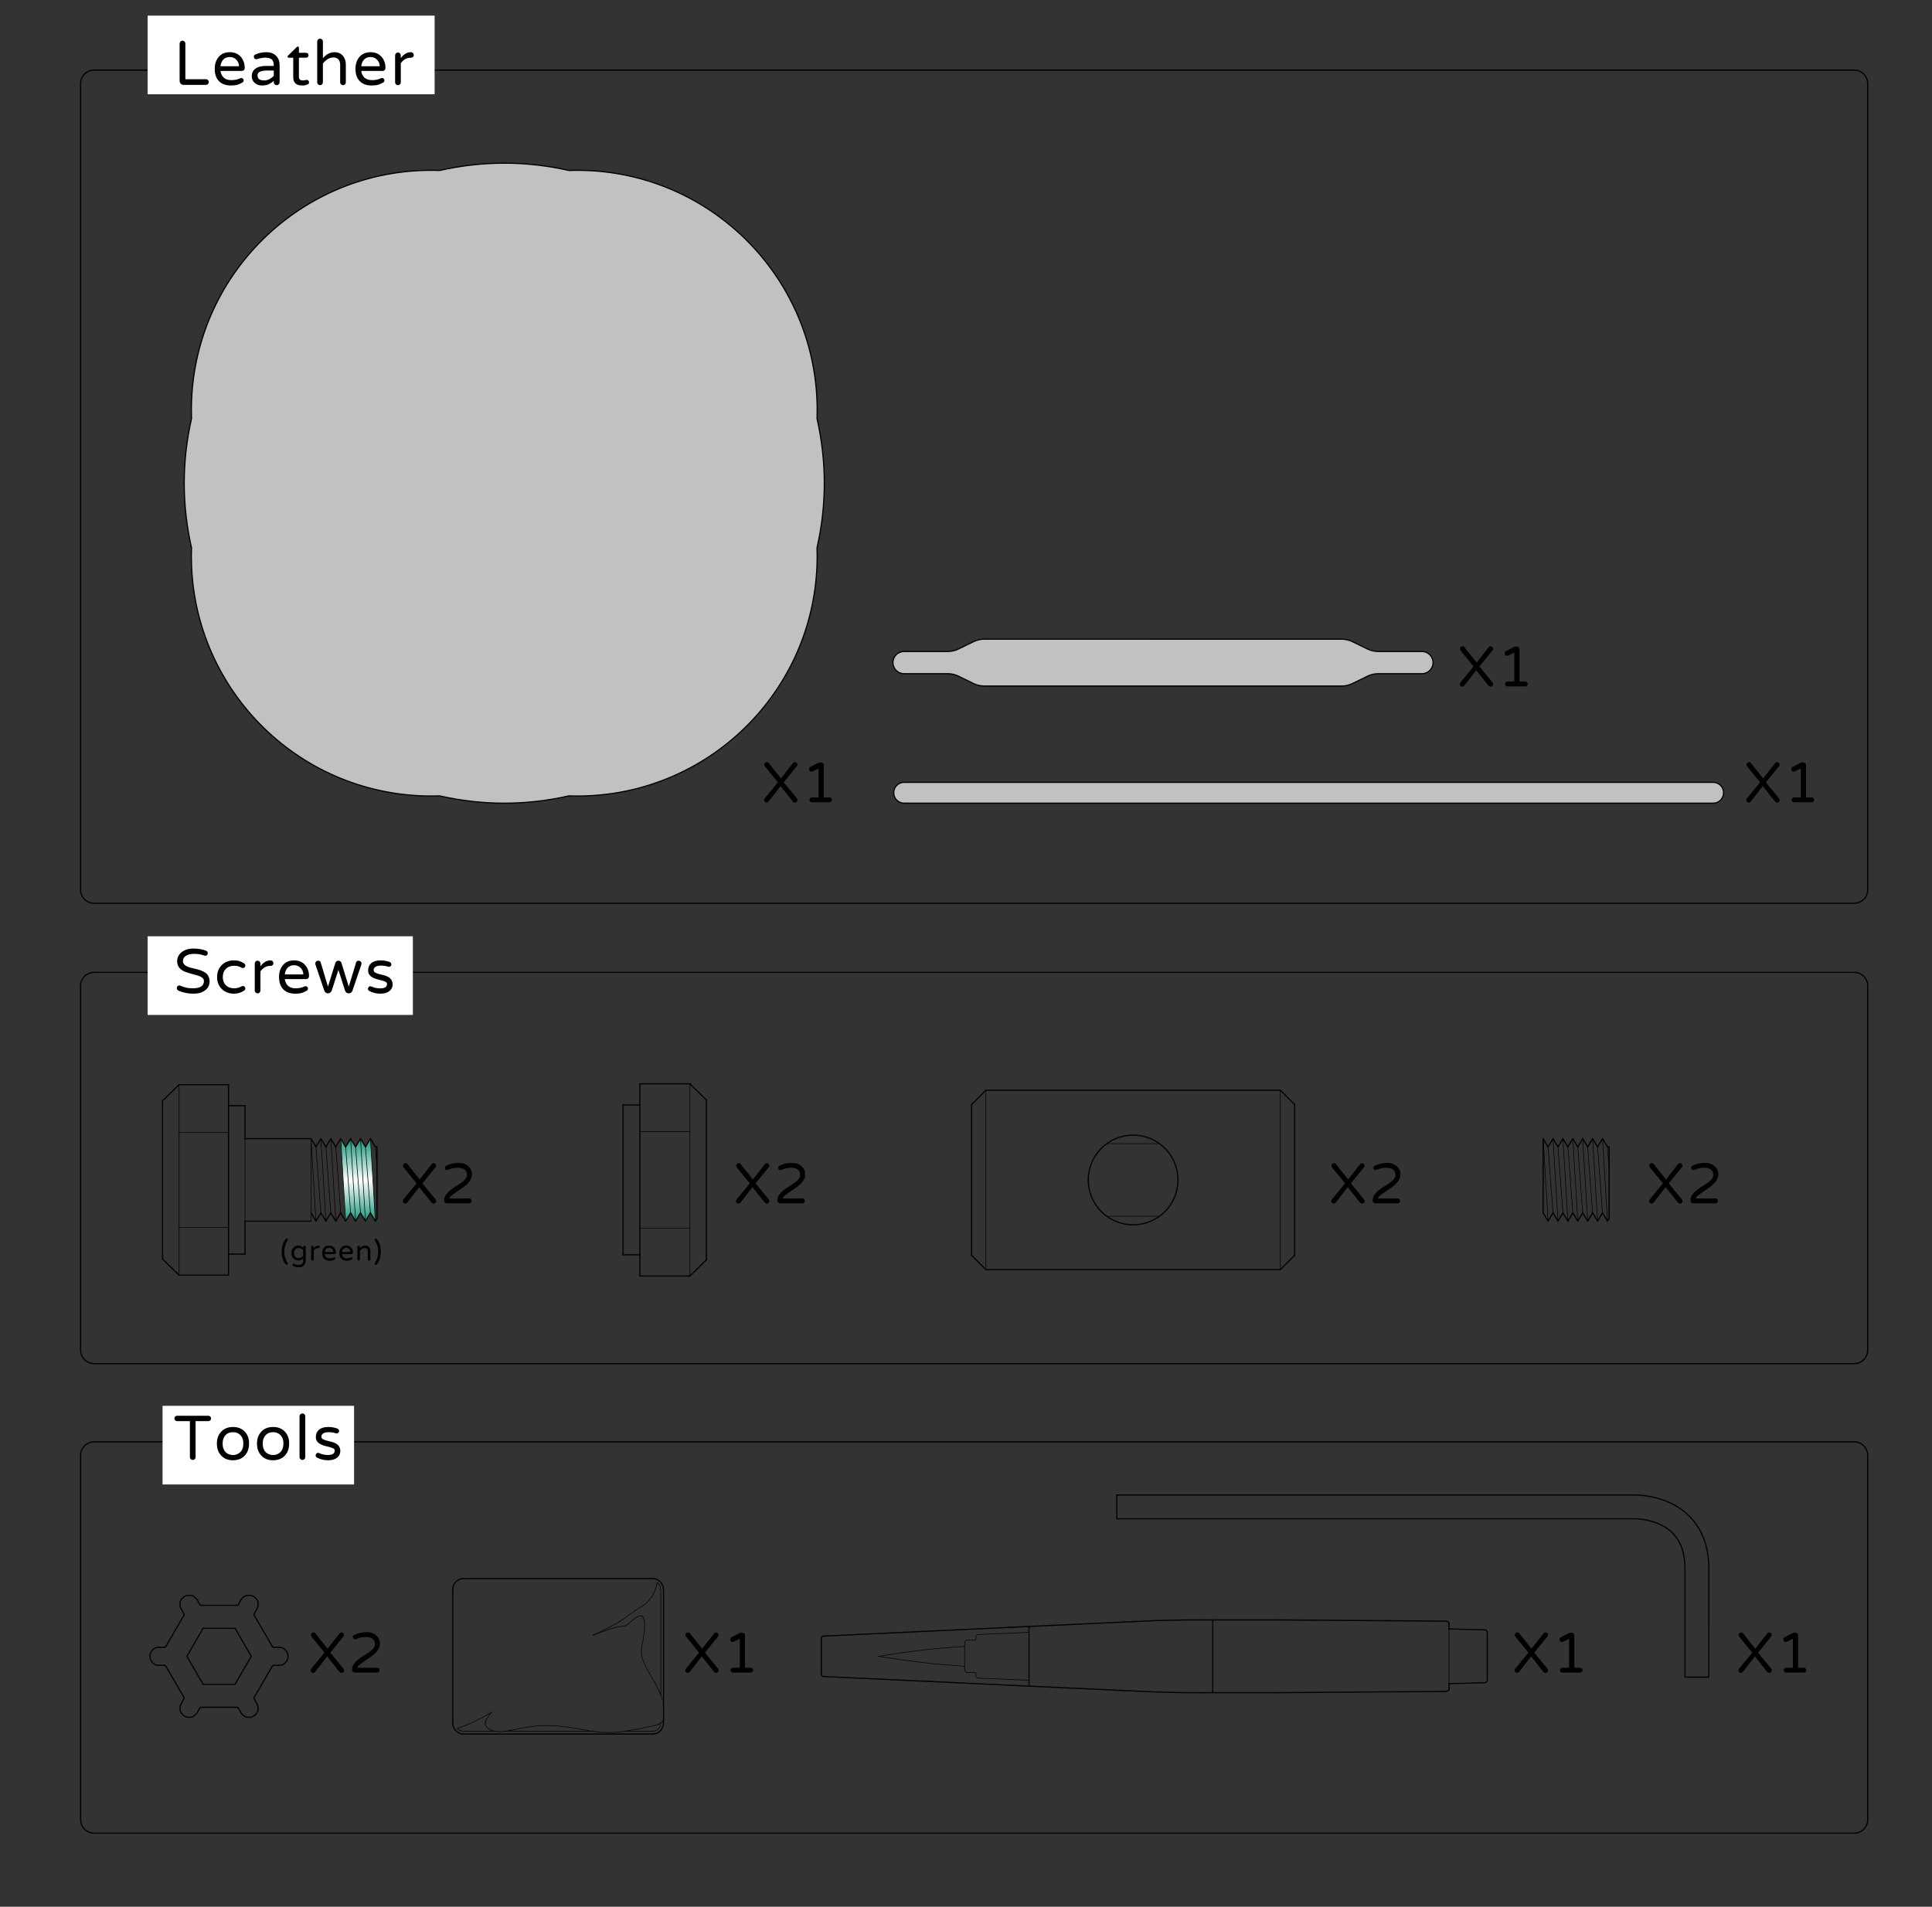 <?xml version="1.0" encoding="utf-8"?>
<!-- Generator: Adobe Illustrator 16.0.0, SVG Export Plug-In . SVG Version: 6.00 Build 0)  -->
<!DOCTYPE svg PUBLIC "-//W3C//DTD SVG 1.1//EN" "http://www.w3.org/Graphics/SVG/1.1/DTD/svg11.dtd">
<svg version="1.1" id="圖層_1" xmlns="http://www.w3.org/2000/svg" xmlns:xlink="http://www.w3.org/1999/xlink" x="0px" y="0px"
	 width="811.459px" height="800.959px" viewBox="0 0 811.459 800.959" enable-background="new 0 0 811.459 800.959"
	 xml:space="preserve">
<rect x="0" y="0" width="811.459" height="800.959" fill="#333333" stroke="none"/>
<path fill="none" stroke="#000000" stroke-width="0.5" stroke-miterlimit="10" d="M784.46,764.387c0,3.118-2.551,5.669-5.669,5.669
	H39.522c-3.118,0-5.669-2.551-5.669-5.669V611.36c0-3.118,2.551-5.669,5.669-5.669h739.269c3.118,0,5.669,2.551,5.669,5.669V764.387
	z"/>
<path fill="none" stroke="#000000" stroke-width="0.5" stroke-miterlimit="10" d="M784.46,373.777c0,3.118-2.551,5.669-5.669,5.669
	H39.522c-3.118,0-5.669-2.551-5.669-5.669V35.113c0-3.118,2.551-5.669,5.669-5.669h739.269c3.118,0,5.669,2.551,5.669,5.669V373.777
	z"/>
<g>
	
		<line fill="none" stroke="#040000" stroke-width="0.5" stroke-linecap="round" stroke-miterlimit="10" x1="296.691" y1="462.07" x2="296.691" y2="529.205"/>
	
		<line fill="none" stroke="#040000" stroke-width="0.5" stroke-linecap="round" stroke-miterlimit="10" x1="261.697" y1="464.159" x2="261.697" y2="527.114"/>
	
		<line fill="none" stroke="#040000" stroke-width="0.5" stroke-linecap="round" stroke-miterlimit="10" x1="268.747" y1="455.276" x2="268.747" y2="535.999"/>
	
		<line fill="none" stroke="#040000" stroke-width="0.25" stroke-linecap="round" stroke-miterlimit="10" x1="289.768" y1="455.276" x2="289.768" y2="535.999"/>
	
		<line fill="none" stroke="#040000" stroke-width="0.5" stroke-linecap="round" stroke-miterlimit="10" x1="289.768" y1="455.276" x2="268.747" y2="455.276"/>
	
		<line fill="none" stroke="#040000" stroke-width="0.5" stroke-linecap="round" stroke-miterlimit="10" x1="289.768" y1="535.999" x2="268.747" y2="535.999"/>
	
		<line fill="none" stroke="#040000" stroke-width="0.25" stroke-linecap="round" stroke-miterlimit="10" x1="289.768" y1="475.391" x2="268.747" y2="475.391"/>
	
		<line fill="none" stroke="#040000" stroke-width="0.25" stroke-linecap="round" stroke-miterlimit="10" x1="289.768" y1="515.883" x2="268.747" y2="515.883"/>
	
		<line fill="none" stroke="#040000" stroke-width="0.5" stroke-linecap="round" stroke-miterlimit="10" x1="296.691" y1="462.07" x2="289.768" y2="455.276"/>
	
		<line fill="none" stroke="#040000" stroke-width="0.5" stroke-linecap="round" stroke-miterlimit="10" x1="296.691" y1="529.205" x2="289.768" y2="535.999"/>
	
		<line fill="none" stroke="#040000" stroke-width="0.5" stroke-linecap="round" stroke-miterlimit="10" x1="268.747" y1="464.159" x2="261.697" y2="464.159"/>
	
		<line fill="none" stroke="#040000" stroke-width="0.5" stroke-linecap="round" stroke-miterlimit="10" x1="268.747" y1="527.114" x2="261.697" y2="527.114"/>
</g>
<g>
	
		<line fill="none" stroke="#040000" stroke-width="0.5" stroke-linecap="round" stroke-miterlimit="10" x1="85.286" y1="684.004" x2="98.735" y2="684.004"/>
	
		<line fill="none" stroke="#040000" stroke-width="0.5" stroke-linecap="round" stroke-miterlimit="10" x1="98.735" y1="684.004" x2="105.523" y2="695.759"/>
	
		<line fill="none" stroke="#040000" stroke-width="0.5" stroke-linecap="round" stroke-miterlimit="10" x1="105.523" y1="695.759" x2="98.735" y2="707.515"/>
	
		<line fill="none" stroke="#040000" stroke-width="0.5" stroke-linecap="round" stroke-miterlimit="10" x1="98.735" y1="707.515" x2="85.286" y2="707.515"/>
	
		<line fill="none" stroke="#040000" stroke-width="0.5" stroke-linecap="round" stroke-miterlimit="10" x1="85.286" y1="707.515" x2="78.491" y2="695.759"/>
	
		<line fill="none" stroke="#040000" stroke-width="0.5" stroke-linecap="round" stroke-miterlimit="10" x1="78.491" y1="695.759" x2="85.286" y2="684.004"/>
	
		<line fill="none" stroke="#040000" stroke-width="0.5" stroke-linecap="round" stroke-miterlimit="10" x1="84.636" y1="674.337" x2="99.386" y2="674.337"/>
	
		<line fill="none" stroke="#040000" stroke-width="0.5" stroke-linecap="round" stroke-miterlimit="10" x1="100.17" y1="673.949" x2="101.217" y2="671.986"/>
	
		<line fill="none" stroke="#040000" stroke-width="0.5" stroke-linecap="round" stroke-miterlimit="10" x1="107.876" y1="675.905" x2="106.829" y2="677.865"/>
	<polyline fill="none" stroke="#040000" stroke-width="0.5" stroke-linecap="round" stroke-miterlimit="10" points="
		107.876,675.905 108.134,675.382 108.267,674.859 108.396,674.337 108.396,673.815 108.396,673.165 108.267,672.641 
		108.005,672.118 107.744,671.726 107.353,671.334 106.959,670.942 106.438,670.552 106.043,670.418 105.523,670.159 
		105.003,670.159 104.347,670.159 103.823,670.159 103.303,670.291 102.779,670.552 102.389,670.811 101.867,671.203 
		101.605,671.594 101.217,671.986 	"/>
	<polyline fill="none" stroke="#040000" stroke-width="0.5" stroke-linecap="round" stroke-miterlimit="10" points="99.386,674.337 
		99.646,674.337 99.909,674.208 100.17,673.949 	"/>
	
		<line fill="none" stroke="#040000" stroke-width="0.5" stroke-linecap="round" stroke-miterlimit="10" x1="69.744" y1="691.45" x2="77.19" y2="678.646"/>
	
		<line fill="none" stroke="#040000" stroke-width="0.5" stroke-linecap="round" stroke-miterlimit="10" x1="77.19" y1="677.865" x2="76.145" y2="675.905"/>
	<polyline fill="none" stroke="#040000" stroke-width="0.5" stroke-linecap="round" stroke-miterlimit="10" points="77.19,678.646 
		77.319,678.389 77.319,678.124 77.19,677.865 	"/>
	
		<line fill="none" stroke="#040000" stroke-width="0.5" stroke-linecap="round" stroke-miterlimit="10" x1="82.801" y1="671.986" x2="83.848" y2="673.949"/>
	<polyline fill="none" stroke="#040000" stroke-width="0.5" stroke-linecap="round" stroke-miterlimit="10" points="82.801,671.986 
		82.411,671.594 82.021,671.203 81.626,670.811 81.236,670.552 80.714,670.291 80.192,670.159 79.537,670.159 79.015,670.159 
		78.491,670.159 77.97,670.418 77.451,670.552 77.061,670.942 76.668,671.334 76.272,671.726 76.015,672.118 75.752,672.641 
		75.621,673.165 75.621,673.815 75.621,674.337 75.621,674.859 75.883,675.382 76.145,675.905 	"/>
	
		<line fill="none" stroke="#040000" stroke-width="0.5" stroke-linecap="round" stroke-miterlimit="10" x1="77.19" y1="712.869" x2="69.744" y2="700.072"/>
	
		<line fill="none" stroke="#040000" stroke-width="0.5" stroke-linecap="round" stroke-miterlimit="10" x1="69.094" y1="699.549" x2="66.874" y2="699.549"/>
	<polyline fill="none" stroke="#040000" stroke-width="0.5" stroke-linecap="round" stroke-miterlimit="10" points="69.744,700.072 
		69.615,699.808 69.353,699.678 69.094,699.549 	"/>
	
		<line fill="none" stroke="#040000" stroke-width="0.5" stroke-linecap="round" stroke-miterlimit="10" x1="66.874" y1="691.971" x2="69.094" y2="691.971"/>
	<polyline fill="none" stroke="#040000" stroke-width="0.5" stroke-linecap="round" stroke-miterlimit="10" points="66.874,691.971 
		66.353,691.971 65.698,692.098 65.175,692.233 64.785,692.495 64.262,692.885 63.868,693.279 63.611,693.668 63.346,694.191 
		63.087,694.712 63.087,695.236 62.954,695.759 63.087,696.282 63.087,696.802 63.346,697.326 63.611,697.847 63.868,698.243 
		64.262,698.631 64.785,699.026 65.175,699.288 65.698,699.415 66.353,699.549 66.874,699.549 	"/>
	
		<line fill="none" stroke="#040000" stroke-width="0.5" stroke-linecap="round" stroke-miterlimit="10" x1="99.386" y1="717.179" x2="84.636" y2="717.179"/>
	
		<line fill="none" stroke="#040000" stroke-width="0.5" stroke-linecap="round" stroke-miterlimit="10" x1="83.848" y1="717.571" x2="82.801" y2="719.53"/>
	<polyline fill="none" stroke="#040000" stroke-width="0.5" stroke-linecap="round" stroke-miterlimit="10" points="84.636,717.179 
		84.239,717.179 84.112,717.312 83.848,717.571 	"/>
	
		<line fill="none" stroke="#040000" stroke-width="0.5" stroke-linecap="round" stroke-miterlimit="10" x1="76.145" y1="715.612" x2="77.19" y2="713.653"/>
	<polyline fill="none" stroke="#040000" stroke-width="0.5" stroke-linecap="round" stroke-miterlimit="10" points="76.145,715.612 
		75.883,716.132 75.621,716.656 75.621,717.179 75.621,717.701 75.621,718.355 75.752,718.878 76.015,719.27 76.272,719.791 
		76.668,720.185 77.061,720.574 77.451,720.835 77.97,721.097 78.491,721.358 79.015,721.358 79.537,721.358 80.192,721.358 
		80.714,721.231 81.236,720.969 81.626,720.708 82.021,720.314 82.411,719.923 82.801,719.53 	"/>
	
		<line fill="none" stroke="#040000" stroke-width="0.5" stroke-linecap="round" stroke-miterlimit="10" x1="114.271" y1="700.072" x2="106.829" y2="712.869"/>
	
		<line fill="none" stroke="#040000" stroke-width="0.5" stroke-linecap="round" stroke-miterlimit="10" x1="106.829" y1="713.653" x2="107.876" y2="715.612"/>
	<polyline fill="none" stroke="#040000" stroke-width="0.5" stroke-linecap="round" stroke-miterlimit="10" points="
		106.829,712.869 106.697,713.13 106.697,713.392 106.829,713.653 	"/>
	
		<line fill="none" stroke="#040000" stroke-width="0.5" stroke-linecap="round" stroke-miterlimit="10" x1="101.217" y1="719.53" x2="100.17" y2="717.571"/>
	<polyline fill="none" stroke="#040000" stroke-width="0.5" stroke-linecap="round" stroke-miterlimit="10" points="101.217,719.53 
		101.605,719.923 101.867,720.314 102.389,720.708 102.779,720.969 103.303,721.231 103.823,721.358 104.347,721.358 
		105.003,721.358 105.523,721.358 106.043,721.097 106.438,720.835 106.959,720.574 107.353,720.185 107.744,719.791 
		108.005,719.27 108.267,718.878 108.396,718.355 108.396,717.701 108.396,717.179 108.267,716.656 108.134,716.132 
		107.876,715.612 	"/>
	
		<line fill="none" stroke="#040000" stroke-width="0.5" stroke-linecap="round" stroke-miterlimit="10" x1="106.829" y1="678.646" x2="114.271" y2="691.45"/>
	
		<line fill="none" stroke="#040000" stroke-width="0.5" stroke-linecap="round" stroke-miterlimit="10" x1="114.927" y1="691.971" x2="117.146" y2="691.971"/>
	<polyline fill="none" stroke="#040000" stroke-width="0.5" stroke-linecap="round" stroke-miterlimit="10" points="114.271,691.45 
		114.404,691.711 114.662,691.838 114.927,691.971 	"/>
	
		<line fill="none" stroke="#040000" stroke-width="0.5" stroke-linecap="round" stroke-miterlimit="10" x1="117.146" y1="699.549" x2="114.927" y2="699.549"/>
	<polyline fill="none" stroke="#040000" stroke-width="0.5" stroke-linecap="round" stroke-miterlimit="10" points="
		117.146,699.549 117.668,699.549 118.192,699.415 118.715,699.288 119.237,699.026 119.627,698.631 120.014,698.243 
		120.411,697.847 120.67,697.326 120.803,696.802 120.932,696.282 121.061,695.759 120.932,695.236 120.803,694.712 120.67,694.191 
		120.411,693.668 120.014,693.279 119.627,692.885 119.237,692.495 118.715,692.233 118.192,692.098 117.668,691.971 
		117.146,691.971 	"/>
	<polyline fill="none" stroke="#040000" stroke-width="0.5" stroke-linecap="round" stroke-miterlimit="10" points="83.848,673.949 
		84.112,674.208 84.239,674.337 84.636,674.337 	"/>
	<polyline fill="none" stroke="#040000" stroke-width="0.5" stroke-linecap="round" stroke-miterlimit="10" points="
		106.829,677.865 106.697,678.124 106.697,678.389 106.829,678.646 	"/>
	<polyline fill="none" stroke="#040000" stroke-width="0.5" stroke-linecap="round" stroke-miterlimit="10" points="
		114.927,699.549 114.662,699.678 114.404,699.808 114.271,700.072 	"/>
	<polyline fill="none" stroke="#040000" stroke-width="0.5" stroke-linecap="round" stroke-miterlimit="10" points="100.17,717.571 
		99.909,717.312 99.646,717.179 99.386,717.179 	"/>
	<polyline fill="none" stroke="#040000" stroke-width="0.5" stroke-linecap="round" stroke-miterlimit="10" points="77.19,713.653 
		77.319,713.392 77.319,713.13 77.19,712.869 	"/>
	<polyline fill="none" stroke="#040000" stroke-width="0.5" stroke-linecap="round" stroke-miterlimit="10" points="69.094,691.971 
		69.353,691.838 69.615,691.711 69.744,691.45 	"/>
</g>
<g>
	<polyline fill="none" stroke="#040000" stroke-width="0.25" stroke-linecap="round" stroke-miterlimit="10" points="
		192.125,726.061 192.515,726.322 192.908,726.711 193.429,726.978 193.826,727.105 194.347,727.235 194.869,727.235 	"/>
	
		<line fill="none" stroke="#040000" stroke-width="0.25" stroke-linecap="round" stroke-miterlimit="10" x1="273.996" y1="727.235" x2="262.376" y2="727.235"/>
	<polyline fill="none" stroke="#040000" stroke-width="0.25" stroke-linecap="round" stroke-miterlimit="10" points="
		273.996,727.235 274.515,727.235 274.91,727.105 275.433,726.978 275.826,726.711 276.218,726.455 276.607,726.061 
		276.869,725.671 277.13,725.148 277.39,724.754 277.39,724.231 277.523,723.71 	"/>
	
		<line fill="none" stroke="#040000" stroke-width="0.25" stroke-linecap="round" stroke-miterlimit="10" x1="277.523" y1="667.803" x2="277.523" y2="711.822"/>
	<polyline fill="none" stroke="#040000" stroke-width="0.25" stroke-linecap="round" stroke-miterlimit="10" points="
		277.523,667.803 277.39,667.283 277.39,666.759 277.257,666.369 277.003,665.975 276.742,665.585 276.48,665.195 276.083,664.931 	
		"/>
	<polyline fill="none" stroke="#040000" stroke-width="0.25" stroke-linecap="round" stroke-miterlimit="10" points="
		192.125,726.061 192.779,725.798 193.169,725.671 193.558,725.538 193.826,725.411 194.214,725.278 194.605,725.148 
		194.869,725.014 195.259,724.887 195.648,724.754 196.044,724.625 196.171,724.494 196.302,724.494 196.566,724.364 
		196.695,724.231 196.957,724.231 197.089,724.104 197.345,723.97 197.48,723.97 197.74,723.84 198.001,723.71 198.132,723.71 
		198.392,723.581 198.654,723.447 198.785,723.317 199.046,723.187 199.306,723.187 199.435,723.06 199.697,722.926 
		199.958,722.796 200.218,722.664 200.482,722.537 200.742,722.403 200.875,722.276 201.132,722.14 201.396,722.013 
		201.656,721.879 201.919,721.752 202.308,721.62 202.574,721.49 202.832,721.356 203.091,721.229 203.355,720.969 203.615,720.835 
		204.007,720.706 204.269,720.573 204.529,720.312 204.919,720.185 205.183,720.052 205.574,719.789 205.835,719.662 
		206.23,719.402 206.488,719.268 	"/>
	<polyline fill="none" stroke="#040000" stroke-width="0.25" stroke-linecap="round" stroke-miterlimit="10" points="
		248.927,687.007 249.318,686.877 249.578,686.618 249.972,686.484 250.23,686.354 250.625,686.221 250.884,686.094 251.144,685.96 
		251.541,685.701 251.798,685.571 252.06,685.437 252.318,685.31 252.582,685.177 252.972,685.047 253.236,684.917 253.496,684.787 
		253.759,684.654 254.015,684.523 254.148,684.393 254.41,684.266 254.671,684.133 254.933,684.003 255.195,684.003 255.326,683.87 
		255.582,683.743 255.849,683.61 255.978,683.483 256.238,683.349 256.5,683.219 256.628,683.219 256.888,683.086 257.021,682.959 
		257.281,682.826 257.412,682.826 257.544,682.699 257.804,682.566 257.935,682.436 258.324,682.302 258.591,682.175 
		258.847,681.916 259.244,681.779 259.503,681.652 259.765,681.519 260.027,681.258 260.287,681.131 260.416,680.996 
		260.677,680.869 260.939,680.735 261.066,680.608 261.332,680.475 261.462,680.345 261.589,680.345 261.855,680.211 
		261.982,680.084 262.113,679.952 262.246,679.825 262.376,679.691 262.505,679.691 262.634,679.561 262.767,679.428 
		262.898,679.428 263.156,679.167 263.291,679.038 263.55,678.908 263.945,678.517 264.333,678.257 264.726,677.994 
		265.119,677.734 265.509,677.47 265.9,677.21 266.291,676.95 266.554,676.687 266.943,676.426 267.337,676.296 267.599,676.037 
		267.99,675.776 268.251,675.643 268.513,675.382 268.906,675.252 269.164,674.993 269.425,674.859 269.816,674.599 
		270.078,674.469 270.339,674.208 270.601,674.076 270.861,673.815 271.125,673.685 271.384,673.425 271.646,673.165 
		271.777,673.029 272.041,672.768 272.298,672.508 272.56,672.378 272.693,672.118 272.949,671.858 273.082,671.594 
		273.343,671.334 273.472,671.071 273.736,670.811 273.867,670.55 274.126,670.157 274.259,669.894 274.388,669.633 
		274.515,669.244 274.65,668.983 274.91,668.586 275.039,668.2 275.171,667.939 275.304,667.542 275.433,667.153 275.562,666.759 
		275.695,666.499 275.695,666.109 275.826,665.718 275.957,665.325 276.083,664.931 	"/>
	<polyline fill="none" stroke="#040000" stroke-width="0.25" stroke-linecap="round" stroke-miterlimit="10" points="
		206.488,719.268 206.488,719.402 206.359,719.529 206.23,719.529 206.095,719.662 206.095,719.789 205.964,719.922 
		205.835,720.052 205.835,720.185 205.707,720.185 205.574,720.312 205.574,720.446 205.443,720.573 205.312,720.706 
		205.183,720.969 205.052,721.096 204.919,721.229 204.789,721.49 204.662,721.62 204.662,721.752 204.529,721.879 204.396,722.013 
		204.396,722.276 204.269,722.403 204.138,722.537 204.138,722.664 204.138,722.796 204.007,722.926 204.007,723.06 
		204.007,723.187 203.875,723.317 203.875,723.447 203.875,723.581 203.875,723.71 203.875,723.84 203.746,723.84 203.746,723.97 
		203.746,724.104 203.875,724.104 203.875,724.231 203.875,724.364 203.875,724.494 203.875,724.625 204.007,724.754 
		204.007,724.887 204.138,725.014 204.269,725.148 204.269,725.278 204.396,725.411 204.529,725.538 204.662,725.671 
		204.789,725.798 204.919,725.931 205.052,725.931 205.052,726.061 205.183,726.195 205.312,726.195 205.443,726.322 
		205.574,726.455 205.707,726.455 205.835,726.584 205.964,726.584 205.964,726.711 206.095,726.711 206.23,726.711 
		206.359,726.845 206.488,726.845 206.619,726.978 206.751,726.978 206.88,726.978 207.011,727.105 207.142,727.105 
		207.273,727.105 207.402,727.105 207.664,727.235 207.794,727.235 207.925,727.235 208.052,727.235 208.183,727.235 
		208.316,727.235 208.449,727.369 208.576,727.369 208.97,727.369 209.228,727.369 209.494,727.369 209.884,727.369 
		210.146,727.369 210.539,727.369 210.796,727.369 211.191,727.369 211.451,727.235 211.839,727.235 212.236,727.235 
		212.494,727.105 212.886,727.105 213.281,727.105 213.537,726.978 213.931,726.978 214.328,726.845 214.582,726.845 
		215.369,726.711 216.021,726.584 217.457,726.195 218.24,726.061 218.89,725.931 219.287,725.931 219.677,725.798 219.939,725.798 
		220.33,725.671 220.722,725.671 220.98,725.538 221.375,725.538 221.765,725.411 222.025,725.411 222.421,725.411 222.677,725.278 
		223.072,725.278 223.333,725.278 223.724,725.148 224.117,725.148 224.375,725.148 224.767,725.148 225.029,725.014 
		225.291,725.014 225.683,725.014 226.335,725.014 226.986,724.887 227.644,724.887 228.16,724.887 228.818,724.887 229.47,724.887 
		229.992,724.887 230.644,724.887 231.296,724.887 231.82,724.887 232.47,724.887 233.126,725.014 233.648,725.014 234.302,725.014 
		234.826,725.148 235.476,725.148 236.128,725.278 236.65,725.278 237.302,725.411 237.826,725.411 238.48,725.538 239.001,725.538 
		239.658,725.671 240.308,725.798 240.832,725.931 241.482,725.931 242.134,726.061 242.656,726.195 243.312,726.322 
		243.96,726.455 245.142,726.584 246.443,726.845 247.099,726.978 247.753,727.105 248.271,727.235 248.927,727.235 
		249.578,727.369 250.23,727.501 250.884,727.501 251.541,727.628 252.06,727.628 252.449,727.628 252.712,727.758 252.972,727.758 
		253.363,727.758 253.625,727.758 254.015,727.758 254.283,727.758 254.539,727.758 254.933,727.758 255.195,727.758 
		255.455,727.758 255.849,727.758 256.369,727.758 257.021,727.758 257.544,727.758 258.197,727.758 258.847,727.628 
		259.371,727.628 260.027,727.628 260.544,727.501 261.199,727.369 261.855,727.369 262.376,727.235 263.029,727.105 
		263.55,727.105 264.203,726.978 264.853,726.845 265.376,726.711 266.033,726.584 266.687,726.455 267.208,726.455 
		267.859,726.322 268.513,726.195 269.164,726.061 269.816,725.931 270.339,725.798 270.996,725.671 271.646,725.538 
		272.298,725.411 272.949,725.278 273.603,725.148 273.996,725.014 274.259,725.014 274.65,724.887 274.91,724.754 275.171,724.754 
		275.562,724.625 275.695,724.625 275.826,724.494 275.957,724.494 276.083,724.494 276.218,724.364 276.345,724.364 
		276.607,724.231 276.742,724.231 276.869,724.104 277.003,724.104 277.003,723.97 277.13,723.97 277.257,723.84 277.39,723.84 
		277.523,723.71 277.654,723.71 277.781,723.581 277.781,723.447 277.914,723.447 278.044,723.317 278.177,723.187 278.177,723.06 
		278.304,723.06 278.304,722.926 278.437,722.796 278.568,722.664 278.568,722.537 278.697,722.537 	"/>
	<polyline fill="none" stroke="#040000" stroke-width="0.25" stroke-linecap="round" stroke-miterlimit="10" points="
		278.697,715.086 278.568,714.697 278.437,714.176 278.177,713.786 278.044,713.392 277.914,712.869 277.781,712.479 
		277.523,711.958 277.39,711.562 277.13,711.039 277.003,710.651 276.742,710.254 276.607,709.734 276.345,709.344 276.083,708.951 
		275.957,708.427 275.695,708.037 275.562,707.643 275.304,707.253 275.039,706.86 274.783,706.469 274.65,706.076 274.388,705.686 
		274.126,705.29 273.996,704.902 273.736,704.505 273.472,704.119 273.343,703.855 273.082,703.461 272.949,703.072 
		272.693,702.681 272.431,702.417 272.298,702.028 272.041,701.637 271.908,701.377 271.646,700.984 271.519,700.59 271.384,700.33 
		271.125,699.937 270.996,699.676 270.861,699.283 270.73,699.026 270.601,698.629 270.472,698.37 270.339,697.979 270.208,697.719 
		270.078,697.326 269.949,697.062 269.816,696.675 269.687,696.412 269.687,696.018 269.556,695.758 269.556,695.368 
		269.425,695.105 269.425,694.711 269.425,694.451 269.425,694.061 269.425,693.8 269.425,693.404 269.425,693.144 269.425,692.753 
		269.425,692.36 269.556,692.097 269.556,691.709 269.556,691.45 269.687,691.056 269.687,690.663 269.816,690.269 269.816,690.015 
		269.949,689.619 270.078,689.225 270.078,688.835 270.208,688.445 270.208,688.051 270.339,687.662 270.339,687.268 
		270.472,686.877 270.472,686.484 270.601,686.094 270.601,685.701 270.601,685.31 270.73,684.787 270.73,684.393 270.73,684.003 
		270.73,683.483 270.73,683.086 270.73,682.566 270.73,682.042 270.73,681.652 270.73,681.392 270.73,681.131 270.601,680.996 
		270.601,680.735 270.601,680.475 270.472,680.345 270.472,680.084 270.339,679.952 270.339,679.691 270.208,679.561 
		270.208,679.428 270.078,679.301 270.078,679.167 269.949,679.167 269.949,679.038 269.816,679.038 269.816,678.908 
		269.687,678.908 269.556,678.908 269.556,678.778 269.425,678.778 269.294,678.778 269.164,678.778 269.033,678.778 
		268.906,678.778 268.642,678.778 268.513,678.908 268.382,678.908 268.123,679.038 267.99,679.038 267.732,679.167 
		267.599,679.301 267.337,679.428 267.208,679.428 266.943,679.561 266.814,679.691 266.554,679.825 266.421,679.952 
		266.164,680.211 266.033,680.345 265.64,680.608 265.376,680.869 264.986,681.131 264.726,681.519 264.333,681.779 
		264.074,682.042 263.945,682.175 263.679,682.302 263.55,682.436 263.421,682.436 263.291,682.566 263.156,682.699 
		263.029,682.826 262.767,682.826 262.634,682.959 262.505,682.959 262.376,683.086 262.246,683.086 261.982,683.086 
		261.855,683.219 261.722,683.219 261.589,683.219 261.462,683.219 261.332,683.219 261.199,683.219 261.066,683.219 
		260.939,683.219 260.81,683.219 260.544,683.219 260.416,683.219 260.287,683.219 260.156,683.219 260.027,683.349 
		259.892,683.349 259.765,683.349 259.634,683.349 259.503,683.349 259.371,683.349 259.244,683.483 259.111,683.483 
		258.982,683.483 258.847,683.483 258.72,683.61 258.458,683.61 258.324,683.61 258.197,683.743 257.935,683.743 257.804,683.87 
		257.544,683.87 257.281,684.003 257.152,684.003 256.888,684.133 256.628,684.133 256.369,684.266 256.105,684.266 
		255.849,684.393 255.582,684.523 255.326,684.654 255.062,684.654 254.671,684.787 254.41,684.917 254.148,685.047 
		253.759,685.177 253.363,685.31 253.105,685.437 252.712,685.571 252.318,685.701 251.927,685.831 251.541,685.96 251.144,686.094 
		250.753,686.221 250.361,686.484 249.841,686.618 249.451,686.745 248.927,687.007 	"/>
	
		<line fill="none" stroke="#040000" stroke-width="0.25" stroke-linecap="round" stroke-miterlimit="10" x1="208.052" y1="727.235" x2="194.869" y2="727.235"/>
	
		<line fill="none" stroke="#040000" stroke-width="0.25" stroke-linecap="round" stroke-miterlimit="10" x1="248.794" y1="727.235" x2="211.712" y2="727.235"/>
	
		<line fill="none" stroke="#040000" stroke-width="0.5" stroke-linecap="round" stroke-miterlimit="10" x1="194.869" y1="663.104" x2="273.996" y2="663.104"/>
	
		<line fill="none" stroke="#040000" stroke-width="0.5" stroke-linecap="round" stroke-miterlimit="10" x1="278.697" y1="667.803" x2="278.697" y2="723.71"/>
	
		<line fill="none" stroke="#040000" stroke-width="0.5" stroke-linecap="round" stroke-miterlimit="10" x1="273.996" y1="728.413" x2="194.869" y2="728.413"/>
	
		<line fill="none" stroke="#040000" stroke-width="0.5" stroke-linecap="round" stroke-miterlimit="10" x1="190.166" y1="667.803" x2="190.166" y2="723.71"/>
	<polyline fill="none" stroke="#040000" stroke-width="0.5" stroke-linecap="round" stroke-miterlimit="10" points="
		194.869,663.104 194.347,663.104 193.691,663.234 193.169,663.368 192.646,663.627 192.255,663.884 191.734,664.278 
		191.339,664.674 190.951,665.065 190.687,665.585 190.427,666.109 190.296,666.632 190.166,667.153 190.166,667.803 	"/>
	<polyline fill="none" stroke="#040000" stroke-width="0.5" stroke-linecap="round" stroke-miterlimit="10" points="
		278.697,667.803 278.568,667.153 278.568,666.632 278.304,666.109 278.177,665.585 277.781,665.065 277.523,664.674 
		277.13,664.278 276.607,663.884 276.218,663.627 275.695,663.368 275.039,663.234 274.515,663.104 273.996,663.104 	"/>
	<polyline fill="none" stroke="#040000" stroke-width="0.5" stroke-linecap="round" stroke-miterlimit="10" points="
		273.996,728.413 274.515,728.413 275.039,728.279 275.695,728.152 276.218,727.889 276.607,727.628 277.13,727.235 
		277.523,726.845 277.781,726.455 278.177,725.931 278.304,725.411 278.568,724.887 278.568,724.364 278.697,723.71 	"/>
	<polyline fill="none" stroke="#040000" stroke-width="0.5" stroke-linecap="round" stroke-miterlimit="10" points="190.166,723.71 
		190.166,724.364 190.296,724.887 190.427,725.411 190.687,725.931 190.951,726.455 191.339,726.845 191.734,727.235 
		192.255,727.628 192.646,727.889 193.169,728.152 193.691,728.279 194.347,728.413 194.869,728.413 	"/>
</g>
<g>
	
		<line fill="none" stroke="#040000" stroke-width="0.5" stroke-linecap="round" stroke-miterlimit="10" x1="432.06" y1="683.219" x2="346.01" y2="687.268"/>
	
		<line fill="none" stroke="#040000" stroke-width="0.5" stroke-linecap="round" stroke-miterlimit="10" x1="432.321" y1="683.219" x2="479.982" y2="680.999"/>
	
		<line fill="none" stroke="#040000" stroke-width="0.5" stroke-linecap="round" stroke-miterlimit="10" x1="536.39" y1="680.475" x2="509.493" y2="680.475"/>
	<polyline fill="none" stroke="#040000" stroke-width="0.5" stroke-linecap="round" stroke-miterlimit="10" points="
		504.923,680.475 498.656,680.475 492.386,680.608 486.251,680.735 479.982,680.999 	"/>
	
		<line fill="none" stroke="#040000" stroke-width="0.5" stroke-linecap="round" stroke-miterlimit="10" x1="607.556" y1="680.999" x2="536.39" y2="680.475"/>
	
		<line fill="none" stroke="#040000" stroke-width="0.5" stroke-linecap="round" stroke-miterlimit="10" x1="623.619" y1="684.654" x2="608.599" y2="684.266"/>
	<polyline fill="none" stroke="#040000" stroke-width="0.5" stroke-linecap="round" stroke-miterlimit="10" points="
		608.599,682.175 608.599,681.916 608.471,681.652 608.34,681.392 608.078,681.258 607.816,681.131 607.556,680.999 	"/>
	<polyline fill="none" stroke="#040000" stroke-width="0.5" stroke-linecap="round" stroke-miterlimit="10" points="
		624.663,685.701 624.663,685.437 624.531,685.177 624.269,684.917 624.139,684.787 623.878,684.654 623.619,684.654 	"/>
	<polyline fill="none" stroke="#040000" stroke-width="0.5" stroke-linecap="round" stroke-miterlimit="10" points="346.01,687.268 
		345.749,687.268 345.487,687.401 345.226,687.528 345.096,687.792 344.964,688.051 344.964,688.312 	"/>
	
		<line fill="none" stroke="#040000" stroke-width="0.25" stroke-linecap="round" stroke-miterlimit="10" x1="432.06" y1="685.701" x2="410.906" y2="686.618"/>
	
		<line fill="none" stroke="#040000" stroke-width="0.25" stroke-linecap="round" stroke-miterlimit="10" x1="409.863" y1="687.662" x2="409.863" y2="688.835"/>
	<polyline fill="none" stroke="#040000" stroke-width="0.25" stroke-linecap="round" stroke-miterlimit="10" points="
		410.906,686.618 410.644,686.618 410.383,686.745 410.124,687.007 409.993,687.141 409.863,687.401 409.863,687.662 	"/>
	
		<line fill="none" stroke="#040000" stroke-width="0.25" stroke-linecap="round" stroke-miterlimit="10" x1="409.863" y1="688.835" x2="406.205" y2="688.968"/>
	<polyline fill="none" stroke="#040000" stroke-width="0.25" stroke-linecap="round" stroke-miterlimit="10" points="
		406.205,688.968 405.945,689.095 405.685,689.225 405.554,689.359 405.293,689.619 405.293,689.749 405.163,690.142 	"/>
	<polyline fill="none" stroke="#040000" stroke-width="0.25" stroke-linecap="round" stroke-miterlimit="10" points="
		405.163,691.577 400.068,691.97 394.845,692.36 389.623,692.883 384.4,693.538 379.306,694.191 374.083,694.974 368.992,695.758 	
		"/>
	
		<line fill="none" stroke="#040000" stroke-width="0.5" stroke-linecap="round" stroke-miterlimit="10" x1="432.06" y1="708.3" x2="346.01" y2="704.249"/>
	<polyline fill="none" stroke="#040000" stroke-width="0.5" stroke-linecap="round" stroke-miterlimit="10" points="
		344.964,703.205 344.964,703.461 345.096,703.728 345.226,703.985 345.487,704.119 345.749,704.249 346.01,704.249 	"/>
	
		<line fill="none" stroke="#040000" stroke-width="0.5" stroke-linecap="round" stroke-miterlimit="10" x1="432.321" y1="708.3" x2="479.982" y2="710.518"/>
	
		<line fill="none" stroke="#040000" stroke-width="0.5" stroke-linecap="round" stroke-miterlimit="10" x1="536.39" y1="711.042" x2="509.493" y2="711.042"/>
	<polyline fill="none" stroke="#040000" stroke-width="0.5" stroke-linecap="round" stroke-miterlimit="10" points="
		479.982,710.518 486.251,710.778 492.386,710.912 498.656,711.042 504.923,711.042 	"/>
	<polyline fill="none" stroke="#040000" stroke-width="0.5" stroke-linecap="round" stroke-miterlimit="10" points="
		607.556,710.518 607.816,710.388 608.078,710.254 608.34,710.127 608.471,709.868 608.599,709.604 608.599,709.344 	"/>
	<polyline fill="none" stroke="#040000" stroke-width="0.5" stroke-linecap="round" stroke-miterlimit="10" points="623.619,706.86 
		623.878,706.86 624.139,706.73 624.269,706.596 624.531,706.336 624.663,706.076 624.663,705.813 	"/>
	
		<line fill="none" stroke="#040000" stroke-width="0.5" stroke-linecap="round" stroke-miterlimit="10" x1="607.556" y1="710.518" x2="536.39" y2="711.042"/>
	
		<line fill="none" stroke="#040000" stroke-width="0.5" stroke-linecap="round" stroke-miterlimit="10" x1="623.619" y1="706.86" x2="608.599" y2="707.253"/>
	
		<line fill="none" stroke="#040000" stroke-width="0.25" stroke-linecap="round" stroke-miterlimit="10" x1="432.06" y1="705.813" x2="410.906" y2="704.902"/>
	<polyline fill="none" stroke="#040000" stroke-width="0.25" stroke-linecap="round" stroke-miterlimit="10" points="
		409.863,703.855 409.863,704.119 409.993,704.378 410.124,704.508 410.383,704.769 410.644,704.902 410.906,704.902 	"/>
	
		<line fill="none" stroke="#040000" stroke-width="0.25" stroke-linecap="round" stroke-miterlimit="10" x1="409.863" y1="703.855" x2="409.863" y2="702.684"/>
	
		<line fill="none" stroke="#040000" stroke-width="0.25" stroke-linecap="round" stroke-miterlimit="10" x1="409.863" y1="702.684" x2="406.205" y2="702.551"/>
	<polyline fill="none" stroke="#040000" stroke-width="0.25" stroke-linecap="round" stroke-miterlimit="10" points="
		405.163,701.377 405.293,701.637 405.293,701.894 405.554,702.161 405.685,702.288 405.945,702.417 406.205,702.551 	"/>
	<polyline fill="none" stroke="#040000" stroke-width="0.25" stroke-linecap="round" stroke-miterlimit="10" points="
		368.992,695.758 374.083,696.542 379.306,697.326 384.4,697.979 389.623,698.629 394.845,699.153 400.068,699.549 405.163,699.937 
			"/>
	
		<line fill="none" stroke="#040000" stroke-width="0.5" stroke-linecap="round" stroke-miterlimit="10" x1="509.232" y1="680.475" x2="504.923" y2="680.475"/>
	
		<line fill="none" stroke="#040000" stroke-width="0.5" stroke-linecap="round" stroke-miterlimit="10" x1="509.232" y1="711.042" x2="504.923" y2="711.042"/>
	
		<line fill="none" stroke="#040000" stroke-width="0.25" stroke-linecap="round" stroke-miterlimit="10" x1="432.06" y1="683.219" x2="432.06" y2="708.3"/>
	
		<line fill="none" stroke="#040000" stroke-width="0.25" stroke-linecap="round" stroke-miterlimit="10" x1="432.321" y1="708.3" x2="432.321" y2="683.219"/>
	
		<line fill="none" stroke="#040000" stroke-width="0.25" stroke-linecap="round" stroke-miterlimit="10" x1="509.232" y1="680.475" x2="509.232" y2="711.042"/>
	
		<line fill="none" stroke="#040000" stroke-width="0.25" stroke-linecap="round" stroke-miterlimit="10" x1="509.493" y1="711.042" x2="509.493" y2="680.475"/>
	
		<line fill="none" stroke="#040000" stroke-width="0.25" stroke-linecap="round" stroke-miterlimit="10" x1="509.232" y1="680.869" x2="509.493" y2="680.869"/>
	
		<line fill="none" stroke="#040000" stroke-width="0.25" stroke-linecap="round" stroke-miterlimit="10" x1="432.06" y1="683.61" x2="432.321" y2="683.61"/>
	
		<line fill="none" stroke="#040000" stroke-width="0.25" stroke-linecap="round" stroke-miterlimit="10" x1="509.232" y1="710.651" x2="509.493" y2="710.651"/>
	
		<line fill="none" stroke="#040000" stroke-width="0.25" stroke-linecap="round" stroke-miterlimit="10" x1="432.06" y1="707.904" x2="432.321" y2="707.904"/>
	
		<line fill="none" stroke="#040000" stroke-width="0.5" stroke-linecap="round" stroke-miterlimit="10" x1="624.663" y1="685.701" x2="624.663" y2="705.813"/>
	
		<line fill="none" stroke="#040000" stroke-width="0.25" stroke-linecap="round" stroke-miterlimit="10" x1="608.599" y1="684.266" x2="608.599" y2="707.253"/>
	
		<line fill="none" stroke="#040000" stroke-width="0.5" stroke-linecap="round" stroke-miterlimit="10" x1="344.964" y1="688.312" x2="344.964" y2="703.205"/>
	
		<line fill="none" stroke="#040000" stroke-width="0.25" stroke-linecap="round" stroke-miterlimit="10" x1="405.163" y1="690.142" x2="405.163" y2="701.377"/>
	
		<line fill="none" stroke="#040000" stroke-width="0.5" stroke-linecap="round" stroke-miterlimit="10" x1="608.599" y1="682.175" x2="608.599" y2="684.266"/>
	
		<line fill="none" stroke="#040000" stroke-width="0.5" stroke-linecap="round" stroke-miterlimit="10" x1="608.599" y1="707.253" x2="608.599" y2="709.344"/>
</g>
<rect x="68.271" y="590.542" fill="#FFFFFF" width="80.438" height="33.035"/>
<rect x="62.008" y="6.562" fill="#FFFFFF" width="120.536" height="33.035"/>
<path fill="none" stroke="#000000" stroke-width="0.5" stroke-miterlimit="10" d="M784.46,567.148c0,3.118-2.551,5.669-5.669,5.669
	H39.522c-3.118,0-5.669-2.551-5.669-5.669V414.121c0-3.118,2.551-5.669,5.669-5.669h739.269c3.118,0,5.669,2.551,5.669,5.669
	V567.148z"/>
<rect x="62.008" y="393.304" fill="#FFFFFF" width="111.395" height="33.034"/>
<g>
	<path d="M120.803,530.593c0.049,0.088,0.073,0.188,0.073,0.301c0,0.111-0.047,0.212-0.14,0.3s-0.197,0.132-0.314,0.132
		s-0.203-0.02-0.256-0.059c-0.055-0.039-0.105-0.093-0.154-0.161c-0.576-0.684-1.004-1.487-1.281-2.409
		c-0.279-0.924-0.418-1.888-0.418-2.894s0.137-1.973,0.41-2.9s0.703-1.733,1.289-2.417c0.059-0.059,0.112-0.109,0.161-0.154
		c0.049-0.043,0.132-0.065,0.249-0.065s0.222,0.044,0.314,0.132s0.14,0.19,0.14,0.308s-0.024,0.215-0.073,0.293
		c-0.938,1.572-1.406,3.174-1.406,4.805C119.397,527.424,119.866,529.021,120.803,530.593z"/>
	<path d="M127.345,524.148v-0.293c0-0.146,0.051-0.275,0.154-0.389c0.102-0.111,0.227-0.168,0.373-0.168s0.275,0.054,0.389,0.161
		c0.111,0.107,0.168,0.239,0.168,0.396v5.361c0,1.016-0.244,1.795-0.732,2.336c-0.488,0.543-1.182,0.813-2.08,0.813
		c-0.957,0-1.816-0.21-2.578-0.63c-0.137-0.088-0.205-0.21-0.205-0.366s0.046-0.286,0.139-0.388
		c0.093-0.104,0.188-0.154,0.286-0.154s0.186,0.015,0.264,0.044c0.605,0.303,1.265,0.454,1.978,0.454
		c1.23,0,1.846-0.649,1.846-1.948v-0.806c-0.566,0.605-1.25,0.908-2.051,0.908c-0.762,0-1.416-0.259-1.963-0.776
		c-0.635-0.586-0.952-1.367-0.952-2.344c0-0.986,0.317-1.772,0.952-2.358c0.547-0.518,1.211-0.773,1.992-0.77
		C126.105,523.238,126.779,523.542,127.345,524.148z M127.345,525.115c-0.225-0.234-0.481-0.439-0.77-0.615
		s-0.607-0.264-0.959-0.264s-0.652,0.044-0.9,0.132c-0.25,0.088-0.467,0.22-0.652,0.396c-0.391,0.371-0.586,0.903-0.586,1.597
		c0,1.035,0.41,1.699,1.23,1.992c0.254,0.088,0.557,0.132,0.908,0.132c0.586,0,1.162-0.298,1.729-0.894V525.115z"/>
	<path d="M131.778,524.368c0.566-0.752,1.196-1.128,1.89-1.128h0.059c0.146,0,0.271,0.051,0.373,0.154
		c0.104,0.102,0.154,0.231,0.154,0.388s-0.054,0.281-0.161,0.374s-0.239,0.139-0.396,0.139h-0.059c-0.4,0-0.757,0.098-1.069,0.293
		s-0.576,0.449-0.791,0.762v3.647c0,0.146-0.054,0.273-0.161,0.381s-0.234,0.161-0.381,0.161s-0.273-0.054-0.381-0.161
		s-0.161-0.234-0.161-0.381v-5.142c0-0.146,0.052-0.275,0.153-0.389c0.104-0.111,0.232-0.168,0.389-0.168
		c0.146,0,0.273,0.054,0.381,0.161s0.161,0.239,0.161,0.396V524.368z"/>
	<path d="M137.052,528.095c0.347,0.318,0.825,0.477,1.436,0.477s1.131-0.098,1.561-0.293c0.137-0.068,0.259-0.104,0.366-0.109
		s0.207,0.036,0.3,0.124s0.14,0.186,0.14,0.293c0,0.215-0.086,0.366-0.257,0.454s-0.324,0.166-0.461,0.234s-0.283,0.127-0.439,0.176
		c-0.361,0.098-0.781,0.146-1.26,0.146c-0.986,0-1.75-0.275-2.293-0.828c-0.541-0.551-0.813-1.335-0.813-2.351
		c0-0.879,0.229-1.611,0.688-2.197c0.518-0.654,1.245-0.981,2.183-0.981c0.898,0,1.606,0.303,2.124,0.908
		c0.488,0.566,0.732,1.274,0.732,2.124c0,0.146-0.052,0.273-0.153,0.381c-0.104,0.107-0.232,0.161-0.389,0.161h-4.087
		C136.499,527.351,136.706,527.779,137.052,528.095z M138.203,524.163c-0.713,0-1.23,0.317-1.553,0.952
		c-0.117,0.225-0.19,0.493-0.22,0.806h3.545c-0.029-0.566-0.239-1.016-0.63-1.348C139.033,524.299,138.652,524.163,138.203,524.163z
		"/>
	<path d="M144.253,528.095c0.347,0.318,0.825,0.477,1.436,0.477s1.131-0.098,1.561-0.293c0.137-0.068,0.259-0.104,0.366-0.109
		s0.207,0.036,0.3,0.124s0.14,0.186,0.14,0.293c0,0.215-0.086,0.366-0.257,0.454s-0.324,0.166-0.461,0.234s-0.283,0.127-0.439,0.176
		c-0.361,0.098-0.781,0.146-1.26,0.146c-0.986,0-1.75-0.275-2.293-0.828c-0.541-0.551-0.813-1.335-0.813-2.351
		c0-0.879,0.229-1.611,0.688-2.197c0.518-0.654,1.245-0.981,2.183-0.981c0.898,0,1.606,0.303,2.124,0.908
		c0.488,0.566,0.732,1.274,0.732,2.124c0,0.146-0.052,0.273-0.153,0.381c-0.104,0.107-0.232,0.161-0.389,0.161h-4.087
		C143.7,527.351,143.907,527.779,144.253,528.095z M145.404,524.163c-0.713,0-1.23,0.317-1.553,0.952
		c-0.117,0.225-0.19,0.493-0.22,0.806h3.545c-0.029-0.566-0.239-1.016-0.63-1.348C146.234,524.299,145.853,524.163,145.404,524.163z
		"/>
	<path d="M153.162,524.25c-0.703,0-1.362,0.386-1.978,1.157v3.589c0,0.146-0.054,0.273-0.161,0.381s-0.234,0.161-0.381,0.161
		s-0.273-0.054-0.381-0.161s-0.161-0.234-0.161-0.381v-5.142c0-0.156,0.052-0.288,0.153-0.396c0.104-0.107,0.232-0.161,0.389-0.161
		c0.146,0,0.273,0.051,0.381,0.154c0.107,0.102,0.161,0.236,0.161,0.402v0.498c0.322-0.332,0.601-0.571,0.835-0.718
		c0.449-0.264,0.881-0.396,1.297-0.396c0.414,0,0.754,0.062,1.018,0.184s0.488,0.295,0.674,0.52
		c0.371,0.439,0.557,0.986,0.557,1.641v3.413c0,0.146-0.054,0.273-0.161,0.381s-0.234,0.161-0.381,0.161s-0.273-0.054-0.381-0.161
		s-0.161-0.234-0.161-0.381v-3.296c0-0.449-0.103-0.803-0.308-1.063C153.967,524.38,153.63,524.25,153.162,524.25z"/>
	<path d="M157.851,531.326c-0.113,0-0.218-0.044-0.315-0.132s-0.146-0.188-0.146-0.3c0-0.113,0.024-0.213,0.073-0.301
		c0.938-1.572,1.406-3.169,1.406-4.79c0-1.631-0.469-3.232-1.406-4.805c-0.049-0.078-0.073-0.176-0.073-0.293
		s0.049-0.22,0.146-0.308s0.202-0.132,0.315-0.132c0.111,0,0.197,0.02,0.256,0.059s0.112,0.093,0.161,0.161
		c0.576,0.684,1.001,1.489,1.274,2.417s0.41,1.895,0.41,2.9s-0.137,1.97-0.41,2.894c-0.273,0.922-0.698,1.726-1.274,2.409
		c-0.059,0.059-0.115,0.11-0.169,0.153C158.045,531.304,157.962,531.326,157.851,531.326z"/>
</g>
<g>
	<path d="M182.974,503.897c0.137,0.176,0.205,0.396,0.205,0.66s-0.098,0.502-0.293,0.717s-0.42,0.322-0.674,0.322
		c-0.43,0-0.762-0.146-0.996-0.439l-5.127-6.475l-5.068,6.504c-0.234,0.273-0.498,0.41-0.791,0.41s-0.542-0.098-0.747-0.293
		s-0.308-0.424-0.308-0.688s0.068-0.504,0.205-0.719l5.566-6.797l-5.508-6.768c-0.137-0.195-0.205-0.43-0.205-0.703
		s0.103-0.512,0.308-0.717s0.479-0.309,0.82-0.309s0.61,0.146,0.806,0.439l5.068,6.416l5.068-6.445
		c0.176-0.254,0.42-0.385,0.732-0.395s0.576,0.088,0.791,0.293s0.322,0.43,0.322,0.674s-0.059,0.463-0.176,0.658l-5.566,6.855
		L182.974,503.897z"/>
	<path d="M197.787,503.737c0.195,0.205,0.293,0.453,0.293,0.746c0,0.273-0.098,0.508-0.293,0.703s-0.439,0.293-0.732,0.293h-9.258
		c-0.371,0-0.674-0.117-0.908-0.352s-0.352-0.527-0.352-0.879c0-0.84,0.234-1.602,0.703-2.285s1.055-1.313,1.758-1.889
		s1.475-1.119,2.314-1.627s1.616-1.016,2.329-1.523s1.304-1.035,1.772-1.582s0.703-1.094,0.703-1.641s-0.068-1-0.205-1.361
		s-0.352-0.67-0.645-0.924c-0.645-0.586-1.631-0.879-2.959-0.879c-1.426,0-2.793,0.293-4.102,0.879
		c-0.156,0.078-0.337,0.117-0.542,0.117s-0.391-0.088-0.557-0.264s-0.249-0.43-0.249-0.762s0.166-0.596,0.498-0.791
		c1.621-0.82,3.408-1.23,5.361-1.23c1.563,0,2.861,0.449,3.896,1.348c1.074,0.898,1.611,2.07,1.611,3.516s-0.732,2.852-2.197,4.219
		c-0.645,0.586-1.343,1.129-2.095,1.627s-1.479,0.986-2.183,1.465s-1.338,0.941-1.904,1.391s-0.947,0.908-1.143,1.377h8.35
		C197.347,503.428,197.591,503.532,197.787,503.737z"/>
</g>
<g>
	<path d="M649.973,701.02c0.137,0.176,0.205,0.395,0.205,0.658s-0.098,0.504-0.293,0.719s-0.42,0.322-0.674,0.322
		c-0.43,0-0.762-0.146-0.996-0.439l-5.127-6.475l-5.068,6.504c-0.234,0.273-0.498,0.41-0.791,0.41s-0.542-0.098-0.747-0.293
		s-0.308-0.426-0.308-0.689s0.068-0.502,0.205-0.717l5.566-6.797l-5.508-6.768c-0.137-0.195-0.205-0.43-0.205-0.703
		s0.103-0.514,0.308-0.719s0.479-0.307,0.82-0.307s0.61,0.146,0.806,0.439l5.068,6.416l5.068-6.445
		c0.176-0.254,0.42-0.387,0.732-0.396s0.576,0.088,0.791,0.293s0.322,0.43,0.322,0.674s-0.059,0.465-0.176,0.66l-5.566,6.855
		L649.973,701.02z"/>
	<path d="M664.361,700.858c0.205,0.205,0.308,0.455,0.308,0.748c0,0.273-0.103,0.508-0.308,0.703s-0.454,0.293-0.747,0.293h-7.412
		c-0.273,0-0.513-0.098-0.718-0.293s-0.308-0.43-0.308-0.703s0.098-0.518,0.293-0.732s0.439-0.322,0.732-0.322h2.842v-12.158
		l-2.432,1.201c-0.078,0.039-0.161,0.072-0.249,0.102s-0.234,0.045-0.439,0.045s-0.405-0.094-0.601-0.279s-0.293-0.473-0.293-0.863
		s0.205-0.684,0.615-0.879l3.281-1.699c0.215-0.117,0.439-0.176,0.674-0.176h0.498c0.313,0,0.581,0.111,0.806,0.336
		s0.337,0.494,0.337,0.807v13.564h2.373C663.907,700.551,664.156,700.653,664.361,700.858z"/>
</g>
<g>
	<path d="M743.973,701.02c0.137,0.176,0.205,0.395,0.205,0.658s-0.098,0.504-0.293,0.719s-0.42,0.322-0.674,0.322
		c-0.43,0-0.762-0.146-0.996-0.439l-5.127-6.475l-5.068,6.504c-0.234,0.273-0.498,0.41-0.791,0.41s-0.542-0.098-0.747-0.293
		s-0.308-0.426-0.308-0.689s0.068-0.502,0.205-0.717l5.566-6.797l-5.508-6.768c-0.137-0.195-0.205-0.43-0.205-0.703
		s0.103-0.514,0.308-0.719s0.479-0.307,0.82-0.307s0.61,0.146,0.806,0.439l5.068,6.416l5.068-6.445
		c0.176-0.254,0.42-0.387,0.732-0.396s0.576,0.088,0.791,0.293s0.322,0.43,0.322,0.674s-0.059,0.465-0.176,0.66l-5.566,6.855
		L743.973,701.02z"/>
	<path d="M758.361,700.858c0.205,0.205,0.308,0.455,0.308,0.748c0,0.273-0.103,0.508-0.308,0.703s-0.454,0.293-0.747,0.293h-7.412
		c-0.273,0-0.513-0.098-0.718-0.293s-0.308-0.43-0.308-0.703s0.098-0.518,0.293-0.732s0.439-0.322,0.732-0.322h2.842v-12.158
		l-2.432,1.201c-0.078,0.039-0.161,0.072-0.249,0.102s-0.234,0.045-0.439,0.045s-0.405-0.094-0.601-0.279s-0.293-0.473-0.293-0.863
		s0.205-0.684,0.615-0.879l3.281-1.699c0.215-0.117,0.439-0.176,0.674-0.176h0.498c0.313,0,0.581,0.111,0.806,0.336
		s0.337,0.494,0.337,0.807v13.564h2.373C757.907,700.551,758.156,700.653,758.361,700.858z"/>
</g>
<g>
	<path d="M301.643,701.02c0.137,0.176,0.205,0.395,0.205,0.658s-0.098,0.504-0.293,0.719s-0.42,0.322-0.674,0.322
		c-0.43,0-0.762-0.146-0.996-0.439l-5.127-6.475l-5.068,6.504c-0.234,0.273-0.498,0.41-0.791,0.41s-0.543-0.098-0.748-0.293
		s-0.307-0.426-0.307-0.689s0.068-0.502,0.205-0.717l5.566-6.797l-5.508-6.768c-0.137-0.195-0.205-0.43-0.205-0.703
		s0.102-0.514,0.307-0.719s0.479-0.307,0.82-0.307s0.611,0.146,0.807,0.439l5.068,6.416l5.068-6.445
		c0.176-0.254,0.42-0.387,0.732-0.396s0.576,0.088,0.791,0.293s0.322,0.43,0.322,0.674s-0.059,0.465-0.176,0.66l-5.566,6.855
		L301.643,701.02z"/>
	<path d="M316.03,700.858c0.205,0.205,0.309,0.455,0.309,0.748c0,0.273-0.104,0.508-0.309,0.703s-0.453,0.293-0.746,0.293h-7.412
		c-0.273,0-0.514-0.098-0.719-0.293s-0.307-0.43-0.307-0.703s0.098-0.518,0.293-0.732s0.439-0.322,0.732-0.322h2.842v-12.158
		l-2.432,1.201c-0.078,0.039-0.162,0.072-0.25,0.102s-0.234,0.045-0.439,0.045s-0.404-0.094-0.6-0.279s-0.293-0.473-0.293-0.863
		s0.205-0.684,0.615-0.879l3.281-1.699c0.215-0.117,0.439-0.176,0.674-0.176h0.498c0.313,0,0.58,0.111,0.805,0.336
		s0.338,0.494,0.338,0.807v13.564h2.373C315.577,700.551,315.825,700.653,316.03,700.858z"/>
</g>
<g>
	<path d="M747.27,335.433c0.137,0.176,0.205,0.396,0.205,0.659s-0.098,0.503-0.293,0.718s-0.42,0.322-0.674,0.322
		c-0.43,0-0.762-0.146-0.996-0.439l-5.127-6.475l-5.068,6.504c-0.234,0.273-0.498,0.41-0.791,0.41s-0.542-0.098-0.747-0.293
		s-0.308-0.425-0.308-0.688s0.068-0.503,0.205-0.718l5.566-6.797l-5.508-6.768c-0.137-0.195-0.205-0.43-0.205-0.703
		s0.103-0.513,0.308-0.718s0.479-0.308,0.82-0.308s0.61,0.146,0.806,0.439l5.068,6.416l5.068-6.445
		c0.176-0.254,0.42-0.386,0.732-0.396s0.576,0.088,0.791,0.293s0.322,0.43,0.322,0.674s-0.059,0.464-0.176,0.659l-5.566,6.855
		L747.27,335.433z"/>
	<path d="M761.658,335.272c0.205,0.205,0.308,0.454,0.308,0.747c0,0.273-0.103,0.508-0.308,0.703s-0.454,0.293-0.747,0.293h-7.412
		c-0.273,0-0.513-0.098-0.718-0.293s-0.308-0.43-0.308-0.703s0.098-0.518,0.293-0.732s0.439-0.322,0.732-0.322h2.842v-12.158
		l-2.432,1.201c-0.078,0.039-0.161,0.073-0.249,0.103s-0.234,0.044-0.439,0.044s-0.405-0.093-0.601-0.278s-0.293-0.474-0.293-0.864
		s0.205-0.684,0.615-0.879l3.281-1.699c0.215-0.117,0.439-0.176,0.674-0.176h0.498c0.313,0,0.581,0.112,0.806,0.337
		s0.337,0.493,0.337,0.806v13.564h2.373C761.204,334.964,761.453,335.067,761.658,335.272z"/>
</g>
<g>
	<path d="M626.936,286.766c0.137,0.176,0.205,0.396,0.205,0.659s-0.098,0.503-0.293,0.718s-0.42,0.322-0.674,0.322
		c-0.43,0-0.762-0.146-0.996-0.439l-5.127-6.475l-5.068,6.504c-0.234,0.273-0.498,0.41-0.791,0.41s-0.542-0.098-0.747-0.293
		s-0.308-0.425-0.308-0.688s0.068-0.503,0.205-0.718l5.566-6.797l-5.508-6.768c-0.137-0.195-0.205-0.43-0.205-0.703
		s0.103-0.513,0.308-0.718s0.479-0.308,0.82-0.308s0.61,0.146,0.806,0.439l5.068,6.416l5.068-6.445
		c0.176-0.254,0.42-0.386,0.732-0.396s0.576,0.088,0.791,0.293s0.322,0.43,0.322,0.674s-0.059,0.464-0.176,0.659l-5.566,6.855
		L626.936,286.766z"/>
	<path d="M641.324,286.605c0.205,0.205,0.308,0.454,0.308,0.747c0,0.273-0.103,0.508-0.308,0.703s-0.454,0.293-0.747,0.293h-7.412
		c-0.273,0-0.513-0.098-0.718-0.293s-0.308-0.43-0.308-0.703s0.098-0.518,0.293-0.732s0.439-0.322,0.732-0.322h2.842v-12.158
		l-2.432,1.201c-0.078,0.039-0.161,0.073-0.249,0.103s-0.234,0.044-0.439,0.044s-0.405-0.093-0.601-0.278s-0.293-0.474-0.293-0.864
		s0.205-0.684,0.615-0.879l3.281-1.699c0.215-0.117,0.439-0.176,0.674-0.176h0.498c0.313,0,0.581,0.112,0.806,0.337
		s0.337,0.493,0.337,0.806v13.564h2.373C640.87,286.297,641.119,286.4,641.324,286.605z"/>
</g>
<g>
	<path d="M334.745,335.433c0.137,0.176,0.205,0.396,0.205,0.659s-0.098,0.503-0.293,0.718s-0.42,0.322-0.674,0.322
		c-0.43,0-0.762-0.146-0.996-0.439l-5.127-6.475l-5.068,6.504c-0.234,0.273-0.498,0.41-0.791,0.41s-0.542-0.098-0.747-0.293
		s-0.308-0.425-0.308-0.688s0.068-0.503,0.205-0.718l5.566-6.797l-5.508-6.768c-0.137-0.195-0.205-0.43-0.205-0.703
		s0.103-0.513,0.308-0.718s0.479-0.308,0.82-0.308s0.61,0.146,0.806,0.439l5.068,6.416l5.068-6.445
		c0.176-0.254,0.42-0.386,0.732-0.396s0.576,0.088,0.791,0.293s0.322,0.43,0.322,0.674s-0.059,0.464-0.176,0.659l-5.566,6.855
		L334.745,335.433z"/>
	<path d="M349.132,335.272c0.205,0.205,0.308,0.454,0.308,0.747c0,0.273-0.103,0.508-0.308,0.703s-0.454,0.293-0.747,0.293h-7.412
		c-0.273,0-0.513-0.098-0.718-0.293s-0.308-0.43-0.308-0.703s0.098-0.518,0.293-0.732s0.439-0.322,0.732-0.322h2.842v-12.158
		l-2.432,1.201c-0.078,0.039-0.161,0.073-0.249,0.103s-0.234,0.044-0.439,0.044s-0.405-0.093-0.601-0.278s-0.293-0.474-0.293-0.864
		s0.205-0.684,0.615-0.879l3.281-1.699c0.215-0.117,0.439-0.176,0.674-0.176h0.498c0.313,0,0.581,0.112,0.806,0.337
		s0.337,0.493,0.337,0.806v13.564h2.373C348.678,334.964,348.927,335.067,349.132,335.272z"/>
</g>
<g>
	<path d="M144.309,701.02c0.137,0.176,0.205,0.395,0.205,0.658s-0.098,0.504-0.293,0.719s-0.42,0.322-0.674,0.322
		c-0.43,0-0.762-0.146-0.996-0.439l-5.127-6.475l-5.068,6.504c-0.234,0.273-0.498,0.41-0.791,0.41s-0.542-0.098-0.747-0.293
		s-0.308-0.426-0.308-0.689s0.068-0.502,0.205-0.717l5.566-6.797l-5.507-6.768c-0.137-0.195-0.205-0.43-0.205-0.703
		s0.103-0.514,0.308-0.719s0.479-0.307,0.82-0.307s0.61,0.146,0.806,0.439l5.068,6.416l5.068-6.445
		c0.176-0.254,0.42-0.387,0.732-0.396s0.576,0.088,0.791,0.293s0.322,0.43,0.322,0.674s-0.059,0.465-0.176,0.66l-5.566,6.855
		L144.309,701.02z"/>
	<path d="M159.122,700.858c0.195,0.205,0.293,0.455,0.293,0.748c0,0.273-0.098,0.508-0.293,0.703s-0.439,0.293-0.732,0.293h-9.258
		c-0.371,0-0.674-0.117-0.908-0.352s-0.352-0.527-0.352-0.879c0-0.84,0.234-1.602,0.703-2.285s1.055-1.314,1.758-1.891
		s1.475-1.117,2.314-1.625s1.617-1.016,2.33-1.523s1.303-1.035,1.771-1.582s0.703-1.094,0.703-1.641s-0.068-1.002-0.205-1.363
		s-0.352-0.668-0.645-0.922c-0.645-0.586-1.631-0.879-2.959-0.879c-1.426,0-2.793,0.293-4.102,0.879
		c-0.156,0.078-0.336,0.117-0.541,0.117s-0.391-0.088-0.557-0.264s-0.25-0.43-0.25-0.762s0.166-0.596,0.498-0.791
		c1.621-0.82,3.408-1.23,5.361-1.23c1.563,0,2.861,0.449,3.896,1.348c1.074,0.898,1.611,2.07,1.611,3.516s-0.732,2.852-2.197,4.219
		c-0.645,0.586-1.342,1.127-2.094,1.625s-1.48,0.986-2.184,1.465s-1.338,0.943-1.904,1.393s-0.947,0.908-1.143,1.377h8.35
		C158.682,700.551,158.926,700.653,159.122,700.858z"/>
</g>
<g>
	<path d="M322.94,503.897c0.137,0.176,0.205,0.396,0.205,0.66s-0.098,0.502-0.293,0.717s-0.42,0.322-0.674,0.322
		c-0.43,0-0.762-0.146-0.996-0.439l-5.127-6.475l-5.068,6.504c-0.234,0.273-0.498,0.41-0.791,0.41s-0.542-0.098-0.747-0.293
		s-0.308-0.424-0.308-0.688s0.068-0.504,0.205-0.719l5.566-6.797l-5.508-6.768c-0.137-0.195-0.205-0.43-0.205-0.703
		s0.103-0.512,0.308-0.717s0.479-0.309,0.82-0.309s0.61,0.146,0.806,0.439l5.068,6.416l5.068-6.445
		c0.176-0.254,0.42-0.385,0.732-0.395s0.576,0.088,0.791,0.293s0.322,0.43,0.322,0.674s-0.059,0.463-0.176,0.658l-5.566,6.855
		L322.94,503.897z"/>
	<path d="M337.752,503.737c0.195,0.205,0.293,0.453,0.293,0.746c0,0.273-0.098,0.508-0.293,0.703s-0.439,0.293-0.732,0.293h-9.258
		c-0.371,0-0.674-0.117-0.908-0.352s-0.352-0.527-0.352-0.879c0-0.84,0.234-1.602,0.703-2.285s1.055-1.313,1.758-1.889
		s1.475-1.119,2.314-1.627s1.616-1.016,2.329-1.523s1.304-1.035,1.772-1.582s0.703-1.094,0.703-1.641s-0.068-1-0.205-1.361
		s-0.352-0.67-0.645-0.924c-0.645-0.586-1.631-0.879-2.959-0.879c-1.426,0-2.793,0.293-4.102,0.879
		c-0.156,0.078-0.337,0.117-0.542,0.117s-0.391-0.088-0.557-0.264s-0.249-0.43-0.249-0.762s0.166-0.596,0.498-0.791
		c1.621-0.82,3.408-1.23,5.361-1.23c1.563,0,2.861,0.449,3.896,1.348c1.074,0.898,1.611,2.07,1.611,3.516s-0.732,2.852-2.197,4.219
		c-0.645,0.586-1.343,1.129-2.095,1.627s-1.479,0.986-2.183,1.465s-1.338,0.941-1.904,1.391s-0.947,0.908-1.143,1.377h8.35
		C337.313,503.428,337.557,503.532,337.752,503.737z"/>
</g>
<g>
	<path d="M81.015,415.157c3.072,0,4.619-1.021,4.641-3.062c0-0.838-0.591-1.504-1.772-1.998c-0.516-0.215-1.112-0.408-1.789-0.58
		s-1.359-0.354-2.046-0.548c-0.688-0.193-1.375-0.413-2.063-0.66c-0.688-0.247-1.289-0.564-1.805-0.951
		c-1.16-0.881-1.751-2.041-1.772-3.48c0-1.547,0.591-2.814,1.772-3.803c1.268-1.074,2.965-1.611,5.092-1.611
		c1.934,0,3.674,0.29,5.221,0.87c0.494,0.172,0.752,0.526,0.773,1.063c0,0.258-0.092,0.505-0.274,0.741
		c-0.183,0.236-0.387,0.354-0.612,0.354s-0.532-0.064-0.918-0.193c-1.16-0.408-2.471-0.612-3.932-0.612
		c-1.354,0-2.471,0.258-3.352,0.773c-0.902,0.537-1.354,1.278-1.354,2.224c0,0.988,0.58,1.751,1.74,2.288
		c0.537,0.236,1.139,0.435,1.805,0.597c0.666,0.16,1.354,0.327,2.063,0.499s1.391,0.382,2.046,0.628
		c0.655,0.248,1.251,0.554,1.789,0.919c1.16,0.838,1.751,2.063,1.772,3.674c0,1.504-0.612,2.729-1.837,3.674
		c-1.246,0.967-2.89,1.45-4.931,1.45c-2.235,0-4.33-0.419-6.284-1.257c-0.193-0.086-0.366-0.23-0.516-0.435
		c-0.15-0.204-0.226-0.436-0.226-0.693s0.097-0.5,0.29-0.725c0.193-0.227,0.414-0.339,0.661-0.339c0.247,0,0.559,0.086,0.935,0.258
		c0.375,0.172,0.994,0.37,1.853,0.597C78.845,415.043,79.855,415.157,81.015,415.157z"/>
	<path d="M98.437,415.157c0.988,0,1.922-0.236,2.804-0.709c0.301-0.172,0.58-0.263,0.838-0.273s0.483,0.102,0.677,0.338
		s0.29,0.511,0.29,0.822s-0.205,0.596-0.612,0.854c-1.246,0.816-2.643,1.225-4.189,1.225c-1.955,0-3.609-0.612-4.963-1.837
		c-1.418-1.311-2.116-3.029-2.095-5.156c0-2.127,0.698-3.846,2.095-5.156c1.332-1.246,2.986-1.858,4.963-1.837
		c1.052,0,1.917,0.135,2.594,0.402c0.677,0.27,1.213,0.538,1.611,0.807c0.397,0.269,0.596,0.563,0.596,0.886
		s-0.097,0.591-0.29,0.806s-0.387,0.322-0.58,0.322c-0.301,0-0.612-0.086-0.935-0.258c-0.902-0.494-1.837-0.73-2.804-0.709
		c-1.547,0-2.745,0.436-3.593,1.305c-0.849,0.871-1.273,2.015-1.273,3.433s0.424,2.562,1.273,3.433
		C95.692,414.721,96.89,415.157,98.437,415.157z"/>
	<path d="M109.381,405.908c1.246-1.654,2.631-2.481,4.157-2.481h0.129c0.322,0,0.596,0.113,0.822,0.338
		c0.226,0.227,0.338,0.511,0.338,0.854s-0.118,0.618-0.354,0.821c-0.237,0.205-0.527,0.307-0.87,0.307h-0.129
		c-0.881,0-1.665,0.215-2.353,0.645c-0.688,0.43-1.268,0.988-1.74,1.676v8.024c0,0.322-0.118,0.602-0.354,0.838
		c-0.237,0.236-0.516,0.354-0.838,0.354s-0.602-0.118-0.838-0.354c-0.237-0.236-0.354-0.516-0.354-0.838V404.78
		c0-0.322,0.113-0.606,0.338-0.854s0.51-0.371,0.854-0.371c0.322,0,0.601,0.118,0.838,0.354c0.236,0.236,0.354,0.526,0.354,0.87
		V405.908z"/>
	<path d="M120.986,414.11c0.762,0.698,1.815,1.047,3.158,1.047c1.342,0,2.486-0.215,3.432-0.645c0.301-0.15,0.569-0.23,0.806-0.242
		c0.236-0.01,0.456,0.081,0.661,0.274c0.204,0.193,0.306,0.408,0.306,0.645c0,0.473-0.188,0.806-0.564,0.999
		c-0.376,0.193-0.714,0.365-1.015,0.516c-0.301,0.15-0.624,0.279-0.967,0.387c-0.795,0.215-1.719,0.322-2.771,0.322
		c-2.17,0-3.851-0.606-5.043-1.82s-1.789-2.938-1.789-5.173c0-1.934,0.504-3.545,1.515-4.834c1.139-1.439,2.739-2.159,4.802-2.159
		c1.977,0,3.534,0.666,4.673,1.998c1.074,1.246,1.611,2.804,1.611,4.673c0,0.322-0.113,0.602-0.338,0.838s-0.511,0.354-0.854,0.354
		h-8.991C119.766,412.471,120.223,413.412,120.986,414.11z M123.516,405.457c-1.568,0-2.707,0.698-3.416,2.095
		c-0.258,0.494-0.419,1.085-0.483,1.772h7.799c-0.064-1.246-0.527-2.234-1.386-2.965
		C125.341,405.757,124.503,405.457,123.516,405.457z"/>
	<path d="M149.574,404.264c0.129-0.473,0.505-0.709,1.128-0.709c0.301,0,0.564,0.113,0.789,0.338
		c0.227,0.227,0.339,0.463,0.339,0.709c0,0.248-0.021,0.446-0.064,0.597l-3.738,10.989c-0.107,0.301-0.301,0.559-0.58,0.773
		s-0.602,0.322-0.967,0.322c-0.344,0-0.661-0.107-0.95-0.322c-0.291-0.215-0.489-0.483-0.597-0.806l-2.804-8.733l-2.804,8.733
		c-0.129,0.301-0.333,0.563-0.612,0.79c-0.279,0.225-0.602,0.338-0.967,0.338c-0.344,0-0.656-0.107-0.935-0.322
		c-0.279-0.215-0.473-0.473-0.58-0.773l-3.738-10.989c-0.043-0.15-0.064-0.349-0.064-0.597c0-0.246,0.113-0.482,0.338-0.709
		c0.226-0.225,0.488-0.338,0.79-0.338c0.623,0,0.999,0.236,1.128,0.709l3.062,10.184l3.094-9.926
		c0.086-0.279,0.246-0.51,0.483-0.693c0.236-0.182,0.505-0.273,0.806-0.273s0.569,0.086,0.806,0.258s0.397,0.408,0.483,0.709
		l3.062,9.926L149.574,404.264z"/>
	<path d="M159.648,415.189c1.955,0,2.922-0.612,2.9-1.837c0-0.387-0.193-0.688-0.58-0.902s-0.87-0.397-1.45-0.548
		s-1.214-0.312-1.901-0.483s-1.332-0.408-1.934-0.709s-1.096-0.693-1.482-1.176c-0.387-0.484-0.58-1.08-0.58-1.789
		s0.107-1.315,0.322-1.82s0.537-0.94,0.967-1.306c0.924-0.795,2.213-1.192,3.867-1.192c1.332,0,2.61,0.215,3.835,0.645
		c0.236,0.086,0.424,0.231,0.563,0.436s0.21,0.418,0.21,0.645c0,0.225-0.103,0.445-0.306,0.66c-0.205,0.215-0.403,0.322-0.597,0.322
		s-0.43-0.043-0.709-0.129c-0.838-0.258-1.762-0.387-2.771-0.387s-1.772,0.172-2.288,0.516s-0.773,0.769-0.773,1.273
		s0.193,0.869,0.58,1.096c0.387,0.225,0.875,0.424,1.467,0.596c0.59,0.172,1.234,0.333,1.934,0.483
		c0.697,0.15,1.337,0.376,1.917,0.677c1.375,0.709,2.063,1.794,2.063,3.255c0,1.139-0.43,2.052-1.289,2.739
		c-0.902,0.773-2.181,1.16-3.835,1.16c-1.762,0-3.352-0.397-4.77-1.192c-0.301-0.215-0.457-0.478-0.467-0.79
		c-0.012-0.311,0.085-0.58,0.289-0.805c0.204-0.227,0.414-0.339,0.629-0.339s0.494,0.075,0.838,0.226
		C157.306,414.963,158.423,415.189,159.648,415.189z"/>
</g>
<g>
	<path d="M88.331,595.059c0.214,0.227,0.322,0.489,0.322,0.79s-0.108,0.563-0.322,0.79c-0.215,0.225-0.483,0.338-0.806,0.338h-5.382
		v15.114c0,0.322-0.113,0.602-0.338,0.838s-0.511,0.354-0.854,0.354c-0.322,0-0.602-0.118-0.838-0.354
		c-0.237-0.236-0.354-0.516-0.354-0.838v-15.114h-5.382c-0.301,0-0.564-0.107-0.79-0.322s-0.338-0.483-0.338-0.806
		c0-0.301,0.107-0.563,0.322-0.79c0.214-0.225,0.483-0.338,0.806-0.338h13.148C87.847,594.721,88.116,594.834,88.331,595.059z"/>
	<path d="M97.857,599.426c2.041,0,3.685,0.645,4.931,1.934c1.246,1.311,1.848,2.997,1.805,5.06c0,2.084-0.602,3.771-1.805,5.06
		c-1.246,1.289-2.89,1.934-4.931,1.934c-2.063,0-3.695-0.645-4.898-1.934c-1.246-1.289-1.869-2.976-1.869-5.06
		c0-2.105,0.623-3.792,1.869-5.06C94.162,600.071,95.794,599.426,97.857,599.426z M94.908,610.141
		c0.419,0.377,0.891,0.65,1.418,0.822c0.526,0.172,1.036,0.258,1.531,0.258c0.494,0,0.999-0.086,1.515-0.258
		s0.988-0.451,1.418-0.838c0.945-0.859,1.418-2.105,1.418-3.738c0-1.59-0.473-2.825-1.418-3.706
		c-0.795-0.73-1.772-1.085-2.933-1.063c-1.913,0-3.234,0.859-3.964,2.578c-0.258,0.623-0.387,1.364-0.387,2.224
		s0.129,1.601,0.387,2.224S94.489,609.766,94.908,610.141z"/>
	<path d="M114.698,599.426c2.041,0,3.685,0.645,4.931,1.934c1.246,1.311,1.848,2.997,1.805,5.06c0,2.084-0.602,3.771-1.805,5.06
		c-1.246,1.289-2.89,1.934-4.931,1.934c-2.063,0-3.695-0.645-4.898-1.934c-1.246-1.289-1.869-2.976-1.869-5.06
		c0-2.105,0.623-3.792,1.869-5.06C111.003,600.071,112.636,599.426,114.698,599.426z M111.75,610.141
		c0.419,0.377,0.891,0.65,1.418,0.822c0.526,0.172,1.036,0.258,1.531,0.258c0.494,0,0.999-0.086,1.515-0.258
		s0.988-0.451,1.418-0.838c0.945-0.859,1.418-2.105,1.418-3.738c0-1.59-0.473-2.825-1.418-3.706
		c-0.795-0.73-1.772-1.085-2.933-1.063c-1.913,0-3.234,0.859-3.964,2.578c-0.258,0.623-0.387,1.364-0.387,2.224
		s0.129,1.601,0.387,2.224S111.331,609.766,111.75,610.141z"/>
	<path d="M126.158,594.092c0.236-0.225,0.526-0.338,0.87-0.338c0.343,0,0.628,0.113,0.854,0.338
		c0.226,0.227,0.338,0.511,0.338,0.854v17.145c0,0.322-0.113,0.602-0.338,0.838s-0.511,0.354-0.854,0.354
		c-0.344,0-0.634-0.118-0.87-0.354c-0.237-0.236-0.354-0.516-0.354-0.838v-17.145C125.804,594.603,125.921,594.319,126.158,594.092z
		"/>
	<path d="M137.682,611.189c1.955,0,2.922-0.612,2.9-1.837c0-0.387-0.193-0.688-0.58-0.902s-0.87-0.397-1.45-0.548
		s-1.214-0.312-1.901-0.483s-1.332-0.408-1.934-0.709s-1.096-0.693-1.482-1.176c-0.387-0.484-0.58-1.08-0.58-1.789
		s0.107-1.315,0.322-1.82c0.214-0.505,0.537-0.94,0.967-1.306c0.924-0.795,2.213-1.192,3.867-1.192c1.332,0,2.61,0.215,3.835,0.645
		c0.236,0.086,0.424,0.231,0.563,0.436s0.21,0.418,0.21,0.645c0,0.225-0.103,0.445-0.306,0.66c-0.205,0.215-0.403,0.322-0.597,0.322
		s-0.431-0.043-0.709-0.129c-0.838-0.258-1.762-0.387-2.771-0.387c-1.011,0-1.772,0.172-2.288,0.516s-0.773,0.769-0.773,1.273
		s0.193,0.869,0.58,1.096c0.387,0.225,0.875,0.424,1.467,0.596c0.59,0.172,1.234,0.333,1.934,0.483
		c0.697,0.15,1.337,0.376,1.917,0.677c1.374,0.709,2.063,1.794,2.063,3.255c0,1.139-0.43,2.052-1.289,2.739
		c-0.902,0.773-2.181,1.16-3.835,1.16c-1.762,0-3.352-0.397-4.77-1.192c-0.301-0.215-0.457-0.478-0.467-0.79
		c-0.011-0.311,0.085-0.58,0.29-0.805c0.204-0.227,0.414-0.339,0.628-0.339c0.214,0,0.494,0.075,0.838,0.226
		C135.34,610.963,136.458,611.189,137.682,611.189z"/>
</g>
<g>
	<path d="M87.348,33.608c0.226,0.227,0.338,0.511,0.338,0.854c0,0.322-0.113,0.602-0.338,0.838s-0.511,0.354-0.854,0.354h-9.378
		c-0.473,0-0.87-0.161-1.192-0.483s-0.483-0.72-0.483-1.192V18.317c0-0.322,0.118-0.606,0.354-0.854
		c0.236-0.247,0.516-0.371,0.838-0.371s0.607,0.118,0.854,0.354c0.247,0.236,0.371,0.526,0.371,0.87V33.27h8.637
		C86.837,33.27,87.122,33.383,87.348,33.608z"/>
	<path d="M93.974,32.61c0.762,0.698,1.815,1.047,3.158,1.047c1.342,0,2.486-0.215,3.432-0.645c0.301-0.15,0.569-0.23,0.806-0.242
		c0.236-0.01,0.456,0.081,0.661,0.274c0.204,0.193,0.306,0.408,0.306,0.645c0,0.473-0.188,0.806-0.564,0.999
		c-0.376,0.193-0.714,0.365-1.015,0.516c-0.301,0.15-0.624,0.279-0.967,0.387c-0.795,0.215-1.719,0.322-2.771,0.322
		c-2.17,0-3.851-0.606-5.043-1.82s-1.789-2.938-1.789-5.173c0-1.934,0.504-3.545,1.515-4.834c1.139-1.439,2.739-2.159,4.802-2.159
		c1.977,0,3.534,0.666,4.673,1.998c1.074,1.246,1.611,2.804,1.611,4.673c0,0.322-0.113,0.602-0.338,0.838s-0.511,0.354-0.854,0.354
		h-8.991C92.754,30.971,93.211,31.912,93.974,32.61z M96.503,23.957c-1.568,0-2.707,0.698-3.416,2.095
		c-0.258,0.494-0.419,1.085-0.483,1.772h7.799c-0.064-1.246-0.527-2.234-1.386-2.965C98.329,24.257,97.491,23.957,96.503,23.957z"/>
	<path d="M107.318,22.861c1.482-0.645,3.018-0.956,4.608-0.935c1.783,0,3.169,0.548,4.157,1.644
		c0.881,0.945,1.332,2.127,1.354,3.545v7.477c0,0.322-0.124,0.602-0.371,0.838c-0.247,0.236-0.543,0.354-0.886,0.354
		c-0.322,0-0.602-0.118-0.838-0.354c-0.237-0.236-0.354-0.516-0.354-0.838v-0.677c-0.473,0.494-1.107,0.951-1.901,1.369
		c-0.795,0.42-1.805,0.629-3.029,0.629s-2.245-0.354-3.062-1.063c-0.838-0.73-1.257-1.687-1.257-2.868
		c0-1.311,0.494-2.342,1.482-3.094c1.074-0.816,2.599-1.214,4.576-1.192h3.19v-0.226c0-1.182-0.285-2.02-0.854-2.514
		c-0.569-0.494-1.456-0.741-2.659-0.741c-1.01,0-2.181,0.204-3.513,0.612c-0.129,0.043-0.285,0.064-0.467,0.064
		c-0.183,0-0.371-0.091-0.564-0.273s-0.295-0.473-0.306-0.871C106.614,23.35,106.846,23.054,107.318,22.861z M108.156,31.691
		c0,1.418,0.935,2.116,2.804,2.095c0.816,0,1.584-0.198,2.304-0.596c0.72-0.397,1.294-0.844,1.724-1.338v-2.224h-2.836
		c-1.246,0-2.224,0.156-2.933,0.468S108.156,30.939,108.156,31.691z"/>
	<path d="M127.189,33.786c0.472,0,0.811-0.037,1.015-0.113c0.204-0.074,0.424-0.112,0.661-0.112c0.236,0,0.451,0.092,0.645,0.274
		s0.29,0.451,0.29,0.805c0,0.355-0.172,0.607-0.516,0.758c-0.752,0.344-1.397,0.516-1.934,0.516c-0.537,0-1.026-0.027-1.466-0.08
		c-0.44-0.055-0.865-0.199-1.273-0.436c-0.967-0.559-1.45-1.547-1.45-2.965v-8.186h-1.869c-0.322,0-0.495-0.172-0.516-0.516
		c0-0.15,0.085-0.29,0.258-0.419l3.577-3.513c0.15-0.15,0.301-0.23,0.451-0.242c0.15-0.01,0.269,0.038,0.354,0.146
		c0.085,0.107,0.129,0.236,0.129,0.387v2.095h2.997c0.301,0,0.548,0.097,0.741,0.29s0.29,0.44,0.29,0.741s-0.097,0.548-0.29,0.741
		s-0.44,0.29-0.741,0.29h-2.997v7.992c0,0.666,0.204,1.117,0.612,1.354C126.373,33.721,126.717,33.786,127.189,33.786z"/>
	<path d="M139.97,24.15c-1.547,0-2.997,0.849-4.351,2.546v7.896c0,0.322-0.118,0.602-0.354,0.838
		c-0.237,0.236-0.516,0.354-0.838,0.354s-0.602-0.118-0.838-0.354c-0.237-0.236-0.354-0.516-0.354-0.838V17.447
		c0-0.344,0.113-0.628,0.338-0.854c0.226-0.225,0.51-0.338,0.854-0.338c0.322,0,0.601,0.113,0.838,0.338
		c0.236,0.227,0.354,0.511,0.354,0.854v6.929c0.709-0.73,1.321-1.257,1.837-1.579c0.987-0.58,1.938-0.87,2.853-0.87
		c0.912,0,1.659,0.135,2.239,0.402c0.58,0.27,1.074,0.65,1.482,1.145c0.816,0.967,1.225,2.17,1.225,3.609v7.509
		c0,0.322-0.118,0.602-0.354,0.838s-0.516,0.354-0.838,0.354s-0.602-0.118-0.838-0.354s-0.354-0.516-0.354-0.838V27.34
		c0-0.988-0.226-1.767-0.677-2.336S141.001,24.15,139.97,24.15z"/>
	<path d="M153.09,32.61c0.762,0.698,1.814,1.047,3.158,1.047c1.342,0,2.486-0.215,3.432-0.645c0.301-0.15,0.569-0.23,0.806-0.242
		c0.236-0.01,0.456,0.081,0.661,0.274c0.203,0.193,0.306,0.408,0.306,0.645c0,0.473-0.188,0.806-0.563,0.999
		c-0.377,0.193-0.715,0.365-1.016,0.516s-0.623,0.279-0.967,0.387c-0.795,0.215-1.719,0.322-2.771,0.322
		c-2.17,0-3.852-0.606-5.043-1.82c-1.193-1.214-1.789-2.938-1.789-5.173c0-1.934,0.505-3.545,1.515-4.834
		c1.139-1.439,2.739-2.159,4.802-2.159c1.977,0,3.534,0.666,4.673,1.998c1.074,1.246,1.611,2.804,1.611,4.673
		c0,0.322-0.112,0.602-0.339,0.838c-0.225,0.236-0.51,0.354-0.854,0.354h-8.991C151.871,30.971,152.327,31.912,153.09,32.61z
		 M155.62,23.957c-1.568,0-2.707,0.698-3.416,2.095c-0.258,0.494-0.419,1.085-0.483,1.772h7.799
		c-0.064-1.246-0.526-2.234-1.386-2.965C157.446,24.257,156.608,23.957,155.62,23.957z"/>
	<path d="M168.336,24.408c1.246-1.654,2.632-2.481,4.157-2.481h0.129c0.322,0,0.596,0.113,0.822,0.338
		c0.225,0.227,0.338,0.511,0.338,0.854s-0.118,0.618-0.354,0.821c-0.236,0.205-0.526,0.307-0.87,0.307h-0.129
		c-0.881,0-1.665,0.215-2.353,0.645s-1.268,0.988-1.74,1.676v8.024c0,0.322-0.118,0.602-0.354,0.838s-0.516,0.354-0.838,0.354
		s-0.602-0.118-0.838-0.354s-0.354-0.516-0.354-0.838V23.28c0-0.322,0.112-0.606,0.339-0.854c0.225-0.247,0.51-0.371,0.854-0.371
		c0.322,0,0.602,0.118,0.838,0.354s0.354,0.526,0.354,0.87V24.408z"/>
</g>
<g>
	<linearGradient id="SVGID_1_" gradientUnits="userSpaceOnUse" x1="150.381" y1="513.266" x2="150.381" y2="478.256">
		<stop  offset="0" style="stop-color:#119678"/>
		<stop  offset="0.5" style="stop-color:#FFFFFF"/>
		<stop  offset="1" style="stop-color:#119678"/>
	</linearGradient>
	<polygon fill="url(#SVGID_1_)" points="153.515,513.266 151.425,509.736 149.336,513.266 147.246,509.736 145.157,513.266 
		143.068,478.256 145.157,481.785 147.246,478.256 149.336,481.785 151.425,478.256 153.515,481.785 155.603,478.256 
		157.694,513.266 155.603,509.736 	"/>
	<g id="LINE_283_">
		
			<line fill="none" stroke="#040000" stroke-width="0.5" stroke-linecap="round" stroke-linejoin="round" stroke-miterlimit="10" x1="102.917" y1="512.959" x2="102.917" y2="526.82"/>
	</g>
	<g id="LINE_5_">
		
			<line fill="none" stroke="#040000" stroke-width="0.5" stroke-linecap="round" stroke-linejoin="round" stroke-miterlimit="10" x1="102.917" y1="464.458" x2="102.917" y2="478.318"/>
	</g>
	<g id="LINE_64_">
		
			<line fill="none" stroke="#040000" stroke-width="0.25" stroke-linecap="round" stroke-linejoin="round" stroke-miterlimit="10" x1="102.917" y1="478.125" x2="102.917" y2="512.959"/>
	</g>
	<g id="LINE_284_">
		
			<line fill="none" stroke="#040000" stroke-width="0.25" stroke-linecap="round" stroke-linejoin="round" stroke-miterlimit="10" x1="130.632" y1="478.315" x2="130.632" y2="512.959"/>
	</g>
	<g id="LINE_285_">
		
			<line fill="none" stroke="#040000" stroke-width="0.5" stroke-linecap="round" stroke-linejoin="round" stroke-miterlimit="10" x1="158.35" y1="481.779" x2="158.35" y2="511.803"/>
	</g>
	<g id="LINE_286_">
		
			<line fill="none" stroke="#040000" stroke-width="0.5" stroke-linecap="round" stroke-linejoin="round" stroke-miterlimit="10" x1="95.987" y1="455.631" x2="95.987" y2="535.643"/>
	</g>
	<g id="LINE_287_">
		
			<line fill="none" stroke="#040000" stroke-width="0.5" stroke-linecap="round" stroke-linejoin="round" stroke-miterlimit="10" x1="68.27" y1="462.378" x2="68.27" y2="528.896"/>
	</g>
	<g id="LINE_288_">
		
			<line fill="none" stroke="#040000" stroke-width="0.25" stroke-linecap="round" stroke-linejoin="round" stroke-miterlimit="10" x1="75.201" y1="455.631" x2="75.201" y2="535.643"/>
	</g>
	<g id="LINE_289_">
		
			<line fill="none" stroke="#040000" stroke-width="0.5" stroke-linecap="round" stroke-linejoin="round" stroke-miterlimit="10" x1="75.201" y1="455.631" x2="95.987" y2="455.631"/>
	</g>
	<g id="LINE_290_">
		
			<line fill="none" stroke="#040000" stroke-width="0.5" stroke-linecap="round" stroke-linejoin="round" stroke-miterlimit="10" x1="75.201" y1="535.643" x2="95.987" y2="535.643"/>
	</g>
	<g id="LINE_291_">
		
			<line fill="none" stroke="#040000" stroke-width="0.25" stroke-linecap="round" stroke-linejoin="round" stroke-miterlimit="10" x1="75.201" y1="475.634" x2="95.987" y2="475.634"/>
	</g>
	<g id="LINE_292_">
		
			<line fill="none" stroke="#040000" stroke-width="0.25" stroke-linecap="round" stroke-linejoin="round" stroke-miterlimit="10" x1="75.201" y1="515.642" x2="95.987" y2="515.642"/>
	</g>
	<g id="LINE_293_">
		
			<line fill="none" stroke="#040000" stroke-width="0.5" stroke-linecap="round" stroke-linejoin="round" stroke-miterlimit="10" x1="68.27" y1="462.378" x2="75.201" y2="455.631"/>
	</g>
	<g id="LINE_294_">
		
			<line fill="none" stroke="#040000" stroke-width="0.5" stroke-linecap="round" stroke-linejoin="round" stroke-miterlimit="10" x1="68.27" y1="528.896" x2="75.201" y2="535.643"/>
	</g>
	<g id="LINE_295_">
		
			<line fill="none" stroke="#040000" stroke-width="0.5" stroke-linecap="round" stroke-linejoin="round" stroke-miterlimit="10" x1="95.987" y1="464.458" x2="102.917" y2="464.458"/>
	</g>
	<g id="LINE_296_">
		
			<line fill="none" stroke="#040000" stroke-width="0.5" stroke-linecap="round" stroke-linejoin="round" stroke-miterlimit="10" x1="95.987" y1="526.82" x2="102.917" y2="526.82"/>
	</g>
	<g id="LINE_297_">
		
			<line fill="none" stroke="#040000" stroke-width="0.5" stroke-linecap="round" stroke-linejoin="round" stroke-miterlimit="10" x1="102.917" y1="512.959" x2="130.632" y2="512.959"/>
	</g>
	<g id="LINE_298_">
		
			<line fill="none" stroke="#040000" stroke-width="0.5" stroke-linecap="round" stroke-linejoin="round" stroke-miterlimit="10" x1="102.917" y1="478.315" x2="130.632" y2="478.315"/>
	</g>
	<g id="LINE_299_">
		
			<line fill="none" stroke="#040000" stroke-width="0.5" stroke-linecap="round" stroke-linejoin="round" stroke-miterlimit="10" x1="130.632" y1="478.315" x2="132.711" y2="481.779"/>
	</g>
	<g id="LINE_300_">
		
			<line fill="none" stroke="#040000" stroke-width="0.25" stroke-linecap="round" stroke-linejoin="round" stroke-miterlimit="10" x1="130.632" y1="478.315" x2="132.711" y2="512.959"/>
	</g>
	<g id="LINE_301_">
		
			<line fill="none" stroke="#040000" stroke-width="0.25" stroke-linecap="round" stroke-linejoin="round" stroke-miterlimit="10" x1="134.791" y1="478.315" x2="136.869" y2="512.959"/>
	</g>
	<g id="LINE_302_">
		
			<line fill="none" stroke="#040000" stroke-width="0.25" stroke-linecap="round" stroke-linejoin="round" stroke-miterlimit="10" x1="138.949" y1="478.315" x2="141.026" y2="512.959"/>
	</g>
	<g id="LINE_303_">
		
			<line fill="none" stroke="#040000" stroke-width="0.25" stroke-linecap="round" stroke-linejoin="round" stroke-miterlimit="10" x1="143.104" y1="478.315" x2="145.184" y2="512.959"/>
	</g>
	<g id="LINE_304_">
		
			<line fill="none" stroke="#040000" stroke-width="0.25" stroke-linecap="round" stroke-linejoin="round" stroke-miterlimit="10" x1="147.263" y1="478.315" x2="149.343" y2="512.959"/>
	</g>
	<g id="LINE_305_">
		
			<line fill="none" stroke="#040000" stroke-width="0.25" stroke-linecap="round" stroke-linejoin="round" stroke-miterlimit="10" x1="151.418" y1="478.315" x2="153.499" y2="512.959"/>
	</g>
	<g id="LINE_306_">
		
			<line fill="none" stroke="#040000" stroke-width="0.25" stroke-linecap="round" stroke-linejoin="round" stroke-miterlimit="10" x1="155.577" y1="478.315" x2="157.657" y2="512.959"/>
	</g>
	<g id="LINE_307_">
		
			<line fill="none" stroke="#040000" stroke-width="0.5" stroke-linecap="round" stroke-linejoin="round" stroke-miterlimit="10" x1="132.711" y1="481.779" x2="134.791" y2="478.315"/>
	</g>
	<g id="LINE_308_">
		
			<line fill="none" stroke="#040000" stroke-width="0.5" stroke-linecap="round" stroke-linejoin="round" stroke-miterlimit="10" x1="132.711" y1="512.959" x2="134.791" y2="509.499"/>
	</g>
	<g id="LINE_309_">
		
			<line fill="none" stroke="#040000" stroke-width="0.5" stroke-linecap="round" stroke-linejoin="round" stroke-miterlimit="10" x1="134.791" y1="509.499" x2="136.869" y2="512.959"/>
	</g>
	<g id="LINE_310_">
		
			<line fill="none" stroke="#040000" stroke-width="0.25" stroke-linecap="round" stroke-linejoin="round" stroke-miterlimit="10" x1="132.711" y1="481.779" x2="134.791" y2="509.499"/>
	</g>
	<g id="LINE_311_">
		
			<line fill="none" stroke="#040000" stroke-width="0.5" stroke-linecap="round" stroke-linejoin="round" stroke-miterlimit="10" x1="134.791" y1="478.315" x2="136.869" y2="481.779"/>
	</g>
	<g id="LINE_312_">
		
			<line fill="none" stroke="#040000" stroke-width="0.5" stroke-linecap="round" stroke-linejoin="round" stroke-miterlimit="10" x1="136.869" y1="481.779" x2="138.949" y2="478.315"/>
	</g>
	<g id="LINE_313_">
		
			<line fill="none" stroke="#040000" stroke-width="0.5" stroke-linecap="round" stroke-linejoin="round" stroke-miterlimit="10" x1="136.869" y1="512.959" x2="138.949" y2="509.499"/>
	</g>
	<g id="LINE_314_">
		
			<line fill="none" stroke="#040000" stroke-width="0.5" stroke-linecap="round" stroke-linejoin="round" stroke-miterlimit="10" x1="138.949" y1="509.499" x2="141.026" y2="512.959"/>
	</g>
	<g id="LINE_315_">
		
			<line fill="none" stroke="#040000" stroke-width="0.25" stroke-linecap="round" stroke-linejoin="round" stroke-miterlimit="10" x1="136.869" y1="481.779" x2="138.949" y2="509.499"/>
	</g>
	<g id="LINE_316_">
		
			<line fill="none" stroke="#040000" stroke-width="0.5" stroke-linecap="round" stroke-linejoin="round" stroke-miterlimit="10" x1="138.949" y1="478.315" x2="141.026" y2="481.779"/>
	</g>
	<g id="LINE_317_">
		
			<line fill="none" stroke="#040000" stroke-width="0.5" stroke-linecap="round" stroke-linejoin="round" stroke-miterlimit="10" x1="141.026" y1="481.779" x2="143.104" y2="478.315"/>
	</g>
	<g id="LINE_318_">
		
			<line fill="none" stroke="#040000" stroke-width="0.5" stroke-linecap="round" stroke-linejoin="round" stroke-miterlimit="10" x1="141.026" y1="512.959" x2="143.104" y2="509.499"/>
	</g>
	<g id="LINE_319_">
		
			<line fill="none" stroke="#040000" stroke-width="0.5" stroke-linecap="round" stroke-linejoin="round" stroke-miterlimit="10" x1="143.104" y1="509.499" x2="145.184" y2="512.959"/>
	</g>
	<g id="LINE_320_">
		
			<line fill="none" stroke="#040000" stroke-width="0.25" stroke-linecap="round" stroke-linejoin="round" stroke-miterlimit="10" x1="141.026" y1="481.779" x2="143.104" y2="509.499"/>
	</g>
	<g id="LINE_321_">
		
			<line fill="none" stroke="#040000" stroke-width="0.5" stroke-linecap="round" stroke-linejoin="round" stroke-miterlimit="10" x1="143.104" y1="478.315" x2="145.184" y2="481.779"/>
	</g>
	<g id="LINE_322_">
		
			<line fill="none" stroke="#040000" stroke-width="0.5" stroke-linecap="round" stroke-linejoin="round" stroke-miterlimit="10" x1="145.184" y1="481.779" x2="147.263" y2="478.315"/>
	</g>
	<g id="LINE_323_">
		
			<line fill="none" stroke="#040000" stroke-width="0.5" stroke-linecap="round" stroke-linejoin="round" stroke-miterlimit="10" x1="145.184" y1="512.959" x2="147.263" y2="509.499"/>
	</g>
	<g id="LINE_324_">
		
			<line fill="none" stroke="#040000" stroke-width="0.5" stroke-linecap="round" stroke-linejoin="round" stroke-miterlimit="10" x1="147.263" y1="509.499" x2="149.343" y2="512.959"/>
	</g>
	<g id="LINE_325_">
		
			<line fill="none" stroke="#040000" stroke-width="0.25" stroke-linecap="round" stroke-linejoin="round" stroke-miterlimit="10" x1="145.184" y1="481.779" x2="147.263" y2="509.499"/>
	</g>
	<g id="LINE_326_">
		
			<line fill="none" stroke="#040000" stroke-width="0.5" stroke-linecap="round" stroke-linejoin="round" stroke-miterlimit="10" x1="147.263" y1="478.315" x2="149.343" y2="481.779"/>
	</g>
	<g id="LINE_327_">
		
			<line fill="none" stroke="#040000" stroke-width="0.5" stroke-linecap="round" stroke-linejoin="round" stroke-miterlimit="10" x1="149.343" y1="481.779" x2="151.418" y2="478.315"/>
	</g>
	<g id="LINE_328_">
		
			<line fill="none" stroke="#040000" stroke-width="0.5" stroke-linecap="round" stroke-linejoin="round" stroke-miterlimit="10" x1="149.343" y1="512.959" x2="151.418" y2="509.499"/>
	</g>
	<g id="LINE_329_">
		
			<line fill="none" stroke="#040000" stroke-width="0.5" stroke-linecap="round" stroke-linejoin="round" stroke-miterlimit="10" x1="151.418" y1="509.499" x2="153.499" y2="512.959"/>
	</g>
	<g id="LINE_330_">
		
			<line fill="none" stroke="#040000" stroke-width="0.25" stroke-linecap="round" stroke-linejoin="round" stroke-miterlimit="10" x1="149.343" y1="481.779" x2="151.418" y2="509.499"/>
	</g>
	<g id="LINE_331_">
		
			<line fill="none" stroke="#040000" stroke-width="0.5" stroke-linecap="round" stroke-linejoin="round" stroke-miterlimit="10" x1="151.418" y1="478.315" x2="153.499" y2="481.779"/>
	</g>
	<g id="LINE_332_">
		
			<line fill="none" stroke="#040000" stroke-width="0.5" stroke-linecap="round" stroke-linejoin="round" stroke-miterlimit="10" x1="153.499" y1="481.779" x2="155.577" y2="478.315"/>
	</g>
	<g id="LINE_333_">
		
			<line fill="none" stroke="#040000" stroke-width="0.5" stroke-linecap="round" stroke-linejoin="round" stroke-miterlimit="10" x1="153.499" y1="512.959" x2="155.577" y2="509.499"/>
	</g>
	<g id="LINE_334_">
		
			<line fill="none" stroke="#040000" stroke-width="0.25" stroke-linecap="round" stroke-linejoin="round" stroke-miterlimit="10" x1="153.499" y1="481.779" x2="155.577" y2="509.499"/>
	</g>
	<g id="LINE_335_">
		
			<line fill="none" stroke="#040000" stroke-width="0.5" stroke-linecap="round" stroke-linejoin="round" stroke-miterlimit="10" x1="155.577" y1="478.315" x2="157.657" y2="481.779"/>
	</g>
	<g id="LINE_336_">
		
			<line fill="none" stroke="#040000" stroke-width="0.5" stroke-linecap="round" stroke-linejoin="round" stroke-miterlimit="10" x1="157.657" y1="512.959" x2="158.35" y2="511.803"/>
	</g>
	<g id="LINE_337_">
		
			<line fill="none" stroke="#040000" stroke-width="0.25" stroke-linecap="round" stroke-linejoin="round" stroke-miterlimit="10" x1="157.657" y1="481.779" x2="158.35" y2="491.017"/>
	</g>
	<g id="LINE_338_">
		
			<line fill="none" stroke="#040000" stroke-width="0.5" stroke-linecap="round" stroke-linejoin="round" stroke-miterlimit="10" x1="157.657" y1="481.779" x2="158.35" y2="481.779"/>
	</g>
	<g id="LINE_339_">
		
			<line fill="none" stroke="#040000" stroke-width="0.5" stroke-linecap="round" stroke-linejoin="round" stroke-miterlimit="10" x1="155.577" y1="509.499" x2="157.657" y2="512.959"/>
	</g>
	<g id="LINE_340_">
		
			<line fill="none" stroke="#040000" stroke-width="0.5" stroke-linecap="round" stroke-linejoin="round" stroke-miterlimit="10" x1="130.632" y1="509.499" x2="132.711" y2="512.959"/>
	</g>
</g>
<g>
	<g id="LINE_71_">
		
			<line fill="none" stroke="#040000" stroke-width="0.5" stroke-linecap="round" stroke-linejoin="round" stroke-miterlimit="10" x1="648.132" y1="478.315" x2="648.132" y2="509.645"/>
	</g>
	<g id="LINE_70_">
		
			<line fill="none" stroke="#040000" stroke-width="0.5" stroke-linecap="round" stroke-linejoin="round" stroke-miterlimit="10" x1="675.85" y1="481.779" x2="675.85" y2="511.803"/>
	</g>
	<g id="LINE_57_">
		
			<path fill="none" stroke="#040000" stroke-width="0.5" stroke-linecap="round" stroke-linejoin="round" stroke-miterlimit="10" d="
			M648.132,510.145"/>
	</g>
	<g id="LINE_56_">
		
			<path fill="none" stroke="#040000" stroke-width="0.5" stroke-linecap="round" stroke-linejoin="round" stroke-miterlimit="10" d="
			M648.132,478.315"/>
	</g>
	<g id="LINE_55_">
		
			<line fill="none" stroke="#040000" stroke-width="0.5" stroke-linecap="round" stroke-linejoin="round" stroke-miterlimit="10" x1="648.132" y1="478.315" x2="650.211" y2="481.779"/>
	</g>
	<g id="LINE_54_">
		
			<line fill="none" stroke="#040000" stroke-width="0.25" stroke-linecap="round" stroke-linejoin="round" stroke-miterlimit="10" x1="648.132" y1="478.315" x2="650.211" y2="512.959"/>
	</g>
	<g id="LINE_53_">
		
			<line fill="none" stroke="#040000" stroke-width="0.25" stroke-linecap="round" stroke-linejoin="round" stroke-miterlimit="10" x1="652.291" y1="478.315" x2="654.369" y2="512.959"/>
	</g>
	<g id="LINE_52_">
		
			<line fill="none" stroke="#040000" stroke-width="0.25" stroke-linecap="round" stroke-linejoin="round" stroke-miterlimit="10" x1="656.449" y1="478.315" x2="658.526" y2="512.959"/>
	</g>
	<g id="LINE_51_">
		
			<line fill="none" stroke="#040000" stroke-width="0.25" stroke-linecap="round" stroke-linejoin="round" stroke-miterlimit="10" x1="660.604" y1="478.315" x2="662.684" y2="512.959"/>
	</g>
	<g id="LINE_50_">
		
			<line fill="none" stroke="#040000" stroke-width="0.25" stroke-linecap="round" stroke-linejoin="round" stroke-miterlimit="10" x1="664.763" y1="478.315" x2="666.843" y2="512.959"/>
	</g>
	<g id="LINE_49_">
		
			<line fill="none" stroke="#040000" stroke-width="0.25" stroke-linecap="round" stroke-linejoin="round" stroke-miterlimit="10" x1="668.918" y1="478.315" x2="670.999" y2="512.959"/>
	</g>
	<g id="LINE_48_">
		
			<line fill="none" stroke="#040000" stroke-width="0.25" stroke-linecap="round" stroke-linejoin="round" stroke-miterlimit="10" x1="673.077" y1="478.315" x2="675.157" y2="512.959"/>
	</g>
	<g id="LINE_47_">
		
			<line fill="none" stroke="#040000" stroke-width="0.5" stroke-linecap="round" stroke-linejoin="round" stroke-miterlimit="10" x1="650.211" y1="481.779" x2="652.291" y2="478.315"/>
	</g>
	<g id="LINE_46_">
		
			<line fill="none" stroke="#040000" stroke-width="0.5" stroke-linecap="round" stroke-linejoin="round" stroke-miterlimit="10" x1="650.211" y1="512.959" x2="652.291" y2="509.499"/>
	</g>
	<g id="LINE_45_">
		
			<line fill="none" stroke="#040000" stroke-width="0.5" stroke-linecap="round" stroke-linejoin="round" stroke-miterlimit="10" x1="652.291" y1="509.499" x2="654.369" y2="512.959"/>
	</g>
	<g id="LINE_44_">
		
			<line fill="none" stroke="#040000" stroke-width="0.25" stroke-linecap="round" stroke-linejoin="round" stroke-miterlimit="10" x1="650.211" y1="481.779" x2="652.291" y2="509.499"/>
	</g>
	<g id="LINE_43_">
		
			<line fill="none" stroke="#040000" stroke-width="0.5" stroke-linecap="round" stroke-linejoin="round" stroke-miterlimit="10" x1="652.291" y1="478.315" x2="654.369" y2="481.779"/>
	</g>
	<g id="LINE_42_">
		
			<line fill="none" stroke="#040000" stroke-width="0.5" stroke-linecap="round" stroke-linejoin="round" stroke-miterlimit="10" x1="654.369" y1="481.779" x2="656.449" y2="478.315"/>
	</g>
	<g id="LINE_41_">
		
			<line fill="none" stroke="#040000" stroke-width="0.5" stroke-linecap="round" stroke-linejoin="round" stroke-miterlimit="10" x1="654.369" y1="512.959" x2="656.449" y2="509.499"/>
	</g>
	<g id="LINE_40_">
		
			<line fill="none" stroke="#040000" stroke-width="0.5" stroke-linecap="round" stroke-linejoin="round" stroke-miterlimit="10" x1="656.449" y1="509.499" x2="658.526" y2="512.959"/>
	</g>
	<g id="LINE_39_">
		
			<line fill="none" stroke="#040000" stroke-width="0.25" stroke-linecap="round" stroke-linejoin="round" stroke-miterlimit="10" x1="654.369" y1="481.779" x2="656.449" y2="509.499"/>
	</g>
	<g id="LINE_38_">
		
			<line fill="none" stroke="#040000" stroke-width="0.5" stroke-linecap="round" stroke-linejoin="round" stroke-miterlimit="10" x1="656.449" y1="478.315" x2="658.526" y2="481.779"/>
	</g>
	<g id="LINE_37_">
		
			<line fill="none" stroke="#040000" stroke-width="0.5" stroke-linecap="round" stroke-linejoin="round" stroke-miterlimit="10" x1="658.526" y1="481.779" x2="660.604" y2="478.315"/>
	</g>
	<g id="LINE_36_">
		
			<line fill="none" stroke="#040000" stroke-width="0.5" stroke-linecap="round" stroke-linejoin="round" stroke-miterlimit="10" x1="658.526" y1="512.959" x2="660.604" y2="509.499"/>
	</g>
	<g id="LINE_35_">
		
			<line fill="none" stroke="#040000" stroke-width="0.5" stroke-linecap="round" stroke-linejoin="round" stroke-miterlimit="10" x1="660.604" y1="509.499" x2="662.684" y2="512.959"/>
	</g>
	<g id="LINE_34_">
		
			<line fill="none" stroke="#040000" stroke-width="0.25" stroke-linecap="round" stroke-linejoin="round" stroke-miterlimit="10" x1="658.526" y1="481.779" x2="660.604" y2="509.499"/>
	</g>
	<g id="LINE_33_">
		
			<line fill="none" stroke="#040000" stroke-width="0.5" stroke-linecap="round" stroke-linejoin="round" stroke-miterlimit="10" x1="660.604" y1="478.315" x2="662.684" y2="481.779"/>
	</g>
	<g id="LINE_32_">
		
			<line fill="none" stroke="#040000" stroke-width="0.5" stroke-linecap="round" stroke-linejoin="round" stroke-miterlimit="10" x1="662.684" y1="481.779" x2="664.763" y2="478.315"/>
	</g>
	<g id="LINE_31_">
		
			<line fill="none" stroke="#040000" stroke-width="0.5" stroke-linecap="round" stroke-linejoin="round" stroke-miterlimit="10" x1="662.684" y1="512.959" x2="664.763" y2="509.499"/>
	</g>
	<g id="LINE_30_">
		
			<line fill="none" stroke="#040000" stroke-width="0.5" stroke-linecap="round" stroke-linejoin="round" stroke-miterlimit="10" x1="664.763" y1="509.499" x2="666.843" y2="512.959"/>
	</g>
	<g id="LINE_29_">
		
			<line fill="none" stroke="#040000" stroke-width="0.25" stroke-linecap="round" stroke-linejoin="round" stroke-miterlimit="10" x1="662.684" y1="481.779" x2="664.763" y2="509.499"/>
	</g>
	<g id="LINE_28_">
		
			<line fill="none" stroke="#040000" stroke-width="0.5" stroke-linecap="round" stroke-linejoin="round" stroke-miterlimit="10" x1="664.763" y1="478.315" x2="666.843" y2="481.779"/>
	</g>
	<g id="LINE_27_">
		
			<line fill="none" stroke="#040000" stroke-width="0.5" stroke-linecap="round" stroke-linejoin="round" stroke-miterlimit="10" x1="666.843" y1="481.779" x2="668.918" y2="478.315"/>
	</g>
	<g id="LINE_26_">
		
			<line fill="none" stroke="#040000" stroke-width="0.5" stroke-linecap="round" stroke-linejoin="round" stroke-miterlimit="10" x1="666.843" y1="512.959" x2="668.918" y2="509.499"/>
	</g>
	<g id="LINE_25_">
		
			<line fill="none" stroke="#040000" stroke-width="0.5" stroke-linecap="round" stroke-linejoin="round" stroke-miterlimit="10" x1="668.918" y1="509.499" x2="670.999" y2="512.959"/>
	</g>
	<g id="LINE_24_">
		
			<line fill="none" stroke="#040000" stroke-width="0.25" stroke-linecap="round" stroke-linejoin="round" stroke-miterlimit="10" x1="666.843" y1="481.779" x2="668.918" y2="509.499"/>
	</g>
	<g id="LINE_23_">
		
			<line fill="none" stroke="#040000" stroke-width="0.5" stroke-linecap="round" stroke-linejoin="round" stroke-miterlimit="10" x1="668.918" y1="478.315" x2="670.999" y2="481.779"/>
	</g>
	<g id="LINE_22_">
		
			<line fill="none" stroke="#040000" stroke-width="0.5" stroke-linecap="round" stroke-linejoin="round" stroke-miterlimit="10" x1="670.999" y1="481.779" x2="673.077" y2="478.315"/>
	</g>
	<g id="LINE_21_">
		
			<line fill="none" stroke="#040000" stroke-width="0.5" stroke-linecap="round" stroke-linejoin="round" stroke-miterlimit="10" x1="670.999" y1="512.959" x2="673.077" y2="509.499"/>
	</g>
	<g id="LINE_20_">
		
			<line fill="none" stroke="#040000" stroke-width="0.25" stroke-linecap="round" stroke-linejoin="round" stroke-miterlimit="10" x1="670.999" y1="481.779" x2="673.077" y2="509.499"/>
	</g>
	<g id="LINE_19_">
		
			<line fill="none" stroke="#040000" stroke-width="0.5" stroke-linecap="round" stroke-linejoin="round" stroke-miterlimit="10" x1="673.077" y1="478.315" x2="675.157" y2="481.779"/>
	</g>
	<g id="LINE_18_">
		
			<line fill="none" stroke="#040000" stroke-width="0.5" stroke-linecap="round" stroke-linejoin="round" stroke-miterlimit="10" x1="675.157" y1="512.959" x2="675.85" y2="511.803"/>
	</g>
	<g id="LINE_17_">
		
			<line fill="none" stroke="#040000" stroke-width="0.25" stroke-linecap="round" stroke-linejoin="round" stroke-miterlimit="10" x1="675.157" y1="481.779" x2="675.85" y2="491.017"/>
	</g>
	<g id="LINE_16_">
		
			<line fill="none" stroke="#040000" stroke-width="0.5" stroke-linecap="round" stroke-linejoin="round" stroke-miterlimit="10" x1="675.157" y1="481.779" x2="675.85" y2="481.779"/>
	</g>
	<g id="LINE_15_">
		
			<line fill="none" stroke="#040000" stroke-width="0.5" stroke-linecap="round" stroke-linejoin="round" stroke-miterlimit="10" x1="673.077" y1="509.499" x2="675.157" y2="512.959"/>
	</g>
	<g id="LINE_4_">
		
			<line fill="none" stroke="#040000" stroke-width="0.5" stroke-linecap="round" stroke-linejoin="round" stroke-miterlimit="10" x1="648.132" y1="509.499" x2="650.211" y2="512.959"/>
	</g>
</g>
<g id="ARC_2213_">
	<path fill="#C2C1C1" stroke="#040000" stroke-width="0.5" stroke-linecap="square" stroke-miterlimit="10" d="M379.752,337.395
		h339.8c2.421,0,4.379-1.963,4.379-4.379c0-2.419-1.958-4.381-4.379-4.381h-339.8c-2.419,0-4.378,1.962-4.378,4.381
		C375.375,335.432,377.333,337.395,379.752,337.395z"/>
</g>
<g id="SPLINE_22_">
	<path fill="#C2C1C1" stroke="#040000" stroke-width="0.5" stroke-linecap="square" stroke-miterlimit="10" d="M238.934,71.605
		c2.344-0.082,4.691-0.082,7.033,0c55.621,1.942,99.137,48.605,97.195,104.228c4.086,18.089,4.086,36.179,0,54.268
		c0.082,2.345,0.082,4.691,0,7.034c-1.939,55.621-48.605,99.136-104.229,97.193c-18.09,4.09-36.176,4.09-54.268,0
		c-2.344,0.082-4.689,0.082-7.035,0c-55.621-1.939-99.135-48.605-97.195-104.227c-4.084-18.089-4.084-36.179,0-54.268
		c-0.081-2.345-0.081-4.691,0-7.034c1.943-55.624,48.609-99.137,104.23-97.194C202.758,67.518,220.844,67.518,238.934,71.605z"/>
</g>
<g>
	<path fill="none" stroke="#040000" stroke-width="0.5" stroke-linecap="round" stroke-miterlimit="10" d="M717.713,704.517h-10
		v-45.646c0-6.457-1.787-11.497-5.312-14.979c-6.01-5.938-15.395-5.906-15.476-5.89l-217.847,0.001v-10h217.73
		c1.162-0.019,13.723,0.063,22.535,8.691c5.553,5.437,8.368,12.897,8.368,22.176V704.517z"/>
</g>
<g>
	<path d="M572.959,503.897c0.137,0.176,0.205,0.396,0.205,0.66s-0.098,0.502-0.293,0.717s-0.42,0.322-0.674,0.322
		c-0.43,0-0.762-0.146-0.996-0.439l-5.127-6.475l-5.068,6.504c-0.234,0.273-0.498,0.41-0.791,0.41s-0.542-0.098-0.747-0.293
		s-0.308-0.424-0.308-0.688s0.068-0.504,0.205-0.719l5.566-6.797l-5.508-6.768c-0.137-0.195-0.205-0.43-0.205-0.703
		s0.103-0.512,0.308-0.717s0.479-0.309,0.82-0.309s0.61,0.146,0.806,0.439l5.068,6.416l5.068-6.445
		c0.176-0.254,0.42-0.385,0.732-0.395s0.576,0.088,0.791,0.293s0.322,0.43,0.322,0.674s-0.059,0.463-0.176,0.658l-5.566,6.855
		L572.959,503.897z"/>
	<path d="M587.772,503.737c0.195,0.205,0.293,0.453,0.293,0.746c0,0.273-0.098,0.508-0.293,0.703s-0.439,0.293-0.732,0.293h-9.258
		c-0.371,0-0.674-0.117-0.908-0.352s-0.352-0.527-0.352-0.879c0-0.84,0.234-1.602,0.703-2.285s1.055-1.313,1.758-1.889
		s1.475-1.119,2.314-1.627s1.616-1.016,2.329-1.523s1.304-1.035,1.772-1.582s0.703-1.094,0.703-1.641s-0.068-1-0.205-1.361
		s-0.352-0.67-0.645-0.924c-0.645-0.586-1.631-0.879-2.959-0.879c-1.426,0-2.793,0.293-4.102,0.879
		c-0.156,0.078-0.337,0.117-0.542,0.117s-0.391-0.088-0.557-0.264s-0.249-0.43-0.249-0.762s0.166-0.596,0.498-0.791
		c1.621-0.82,3.408-1.23,5.361-1.23c1.563,0,2.861,0.449,3.896,1.348c1.074,0.898,1.611,2.07,1.611,3.516s-0.732,2.852-2.197,4.219
		c-0.645,0.586-1.343,1.129-2.095,1.627s-1.479,0.986-2.183,1.465s-1.338,0.941-1.904,1.391s-0.947,0.908-1.143,1.377h8.35
		C587.333,503.428,587.577,503.532,587.772,503.737z"/>
</g>
<g>
	<path d="M706.459,503.897c0.137,0.176,0.205,0.396,0.205,0.66s-0.098,0.502-0.293,0.717s-0.42,0.322-0.674,0.322
		c-0.43,0-0.762-0.146-0.996-0.439l-5.127-6.475l-5.068,6.504c-0.234,0.273-0.498,0.41-0.791,0.41s-0.542-0.098-0.747-0.293
		s-0.308-0.424-0.308-0.688s0.068-0.504,0.205-0.719l5.566-6.797l-5.508-6.768c-0.137-0.195-0.205-0.43-0.205-0.703
		s0.103-0.512,0.308-0.717s0.479-0.309,0.82-0.309s0.61,0.146,0.806,0.439l5.068,6.416l5.068-6.445
		c0.176-0.254,0.42-0.385,0.732-0.395s0.576,0.088,0.791,0.293s0.322,0.43,0.322,0.674s-0.059,0.463-0.176,0.658l-5.566,6.855
		L706.459,503.897z"/>
	<path d="M721.272,503.737c0.195,0.205,0.293,0.453,0.293,0.746c0,0.273-0.098,0.508-0.293,0.703s-0.439,0.293-0.732,0.293h-9.258
		c-0.371,0-0.674-0.117-0.908-0.352s-0.352-0.527-0.352-0.879c0-0.84,0.234-1.602,0.703-2.285s1.055-1.313,1.758-1.889
		s1.475-1.119,2.314-1.627s1.616-1.016,2.329-1.523s1.304-1.035,1.772-1.582s0.703-1.094,0.703-1.641s-0.068-1-0.205-1.361
		s-0.352-0.67-0.645-0.924c-0.645-0.586-1.631-0.879-2.959-0.879c-1.426,0-2.793,0.293-4.102,0.879
		c-0.156,0.078-0.337,0.117-0.542,0.117s-0.391-0.088-0.557-0.264s-0.249-0.43-0.249-0.762s0.166-0.596,0.498-0.791
		c1.621-0.82,3.408-1.23,5.361-1.23c1.563,0,2.861,0.449,3.896,1.348c1.074,0.898,1.611,2.07,1.611,3.516s-0.732,2.852-2.197,4.219
		c-0.645,0.586-1.343,1.129-2.095,1.627s-1.479,0.986-2.183,1.465s-1.338,0.941-1.904,1.391s-0.947,0.908-1.143,1.377h8.35
		C720.833,503.428,721.077,503.532,721.272,503.737z"/>
</g>
<g>
	<g id="LINE_14_">
		
			<line fill="none" stroke="#040000" stroke-width="0.5" stroke-linecap="round" stroke-linejoin="round" stroke-miterlimit="10" x1="537.738" y1="533.355" x2="543.769" y2="527.325"/>
	</g>
	<g id="LINE_13_">
		
			<line fill="none" stroke="#040000" stroke-width="0.5" stroke-linecap="round" stroke-linejoin="round" stroke-miterlimit="10" x1="543.769" y1="464" x2="537.738" y2="457.968"/>
	</g>
	<g id="LINE_12_">
		
			<line fill="none" stroke="#040000" stroke-width="0.5" stroke-linecap="round" stroke-linejoin="round" stroke-miterlimit="10" x1="414.103" y1="457.968" x2="408.073" y2="464"/>
	</g>
	<g id="LINE_11_">
		
			<line fill="none" stroke="#040000" stroke-width="0.5" stroke-linecap="round" stroke-linejoin="round" stroke-miterlimit="10" x1="408.073" y1="527.325" x2="414.103" y2="533.355"/>
	</g>
	<g id="LINE_10_">
		
			<line fill="none" stroke="#040000" stroke-width="0.5" stroke-linecap="round" stroke-linejoin="round" stroke-miterlimit="10" x1="537.738" y1="457.968" x2="414.103" y2="457.968"/>
	</g>
	<g id="LINE_9_">
		
			<line fill="none" stroke="#040000" stroke-width="0.5" stroke-linecap="round" stroke-linejoin="round" stroke-miterlimit="10" x1="414.103" y1="533.355" x2="537.738" y2="533.355"/>
	</g>
	<g id="LINE_8_">
		
			<line fill="none" stroke="#040000" stroke-width="0.25" stroke-linecap="round" stroke-linejoin="round" stroke-miterlimit="10" x1="537.738" y1="533.355" x2="537.738" y2="457.968"/>
	</g>
	<g id="LINE_7_">
		
			<line fill="none" stroke="#040000" stroke-width="0.5" stroke-linecap="round" stroke-linejoin="round" stroke-miterlimit="10" x1="543.769" y1="464" x2="543.769" y2="527.325"/>
	</g>
	<g id="LINE_6_">
		
			<line fill="none" stroke="#040000" stroke-width="0.5" stroke-linecap="round" stroke-linejoin="round" stroke-miterlimit="10" x1="408.073" y1="527.325" x2="408.073" y2="464"/>
	</g>
	<g id="LINE_3_">
		
			<line fill="none" stroke="#040000" stroke-width="0.25" stroke-linecap="round" stroke-linejoin="round" stroke-miterlimit="10" x1="414.103" y1="457.968" x2="414.103" y2="533.355"/>
	</g>
	<g id="SPLINE_3_">
		
			<polyline fill="none" stroke="#040000" stroke-width="0.5" stroke-linecap="round" stroke-linejoin="round" stroke-miterlimit="10" points="
			457.074,495.663 457.167,493.779 457.447,491.934 457.907,490.121 458.542,488.37 459.337,486.707 460.289,485.136 
			461.379,483.673 462.6,482.329 463.945,481.109 465.411,480.019 466.971,479.076 468.618,478.288 470.357,477.655 
			472.168,477.193 474.009,476.913 475.876,476.814 477.759,476.906 479.619,477.181 481.425,477.637 483.174,478.266 
			484.836,479.056 486.4,479.998 487.87,481.086 489.219,482.307 490.444,483.65 491.538,485.114 492.488,486.68 493.286,488.335 
			493.92,490.075 494.386,491.888 494.669,493.742 494.768,495.611 494.677,497.494 494.403,499.355 493.948,501.164 
			493.316,502.916 492.519,504.589 491.574,506.158 490.482,507.627 489.255,508.98 487.915,510.201 486.458,511.288 
			484.889,512.238 483.232,513.032 481.504,513.664 479.7,514.125 477.839,514.412 475.967,514.508 474.09,514.419 472.226,514.143 
			470.417,513.687 468.675,513.061 467.007,512.269 465.436,511.323 463.968,510.234 462.616,509.009 461.39,507.666 
			460.301,506.209 459.348,504.635 458.547,502.965 457.915,501.229 457.455,499.427 457.17,497.561 457.074,495.663 		"/>
	</g>
	<g id="LINE_2_">
		
			<line fill="none" stroke="#040000" stroke-width="0.25" stroke-linecap="round" stroke-linejoin="round" stroke-miterlimit="10" x1="486.973" y1="510.929" x2="464.869" y2="510.929"/>
	</g>
	<g id="LINE_1_">
		
			<line fill="none" stroke="#040000" stroke-width="0.25" stroke-linecap="round" stroke-linejoin="round" stroke-miterlimit="10" x1="464.869" y1="480.396" x2="486.973" y2="480.396"/>
	</g>
</g>
<g id="ARC_445_">
	<path fill="#C2C1C1" stroke="#040000" stroke-width="0.5" stroke-linecap="square" stroke-miterlimit="10" d="M379.704,273.674
		h18.326c1.574,0,3.127-0.357,4.542-1.047l6.319-3.083c1.415-0.69,2.967-1.049,4.541-1.049H563.51c1.574,0,3.127,0.358,4.541,1.049
		l6.321,3.083c1.415,0.689,2.968,1.047,4.542,1.047h18.325c2.574,0,4.661,2.088,4.661,4.662s-2.087,4.661-4.661,4.661h-18.325
		c-1.574,0-3.127,0.358-4.542,1.048l-6.321,3.083c-1.414,0.689-2.967,1.049-4.541,1.049H413.432c-1.574,0-3.126-0.359-4.541-1.049
		l-6.319-3.083c-1.415-0.689-2.968-1.048-4.542-1.048h-18.326c-2.573,0-4.661-2.087-4.661-4.661S377.13,273.674,379.704,273.674z"/>
</g>
</svg>
